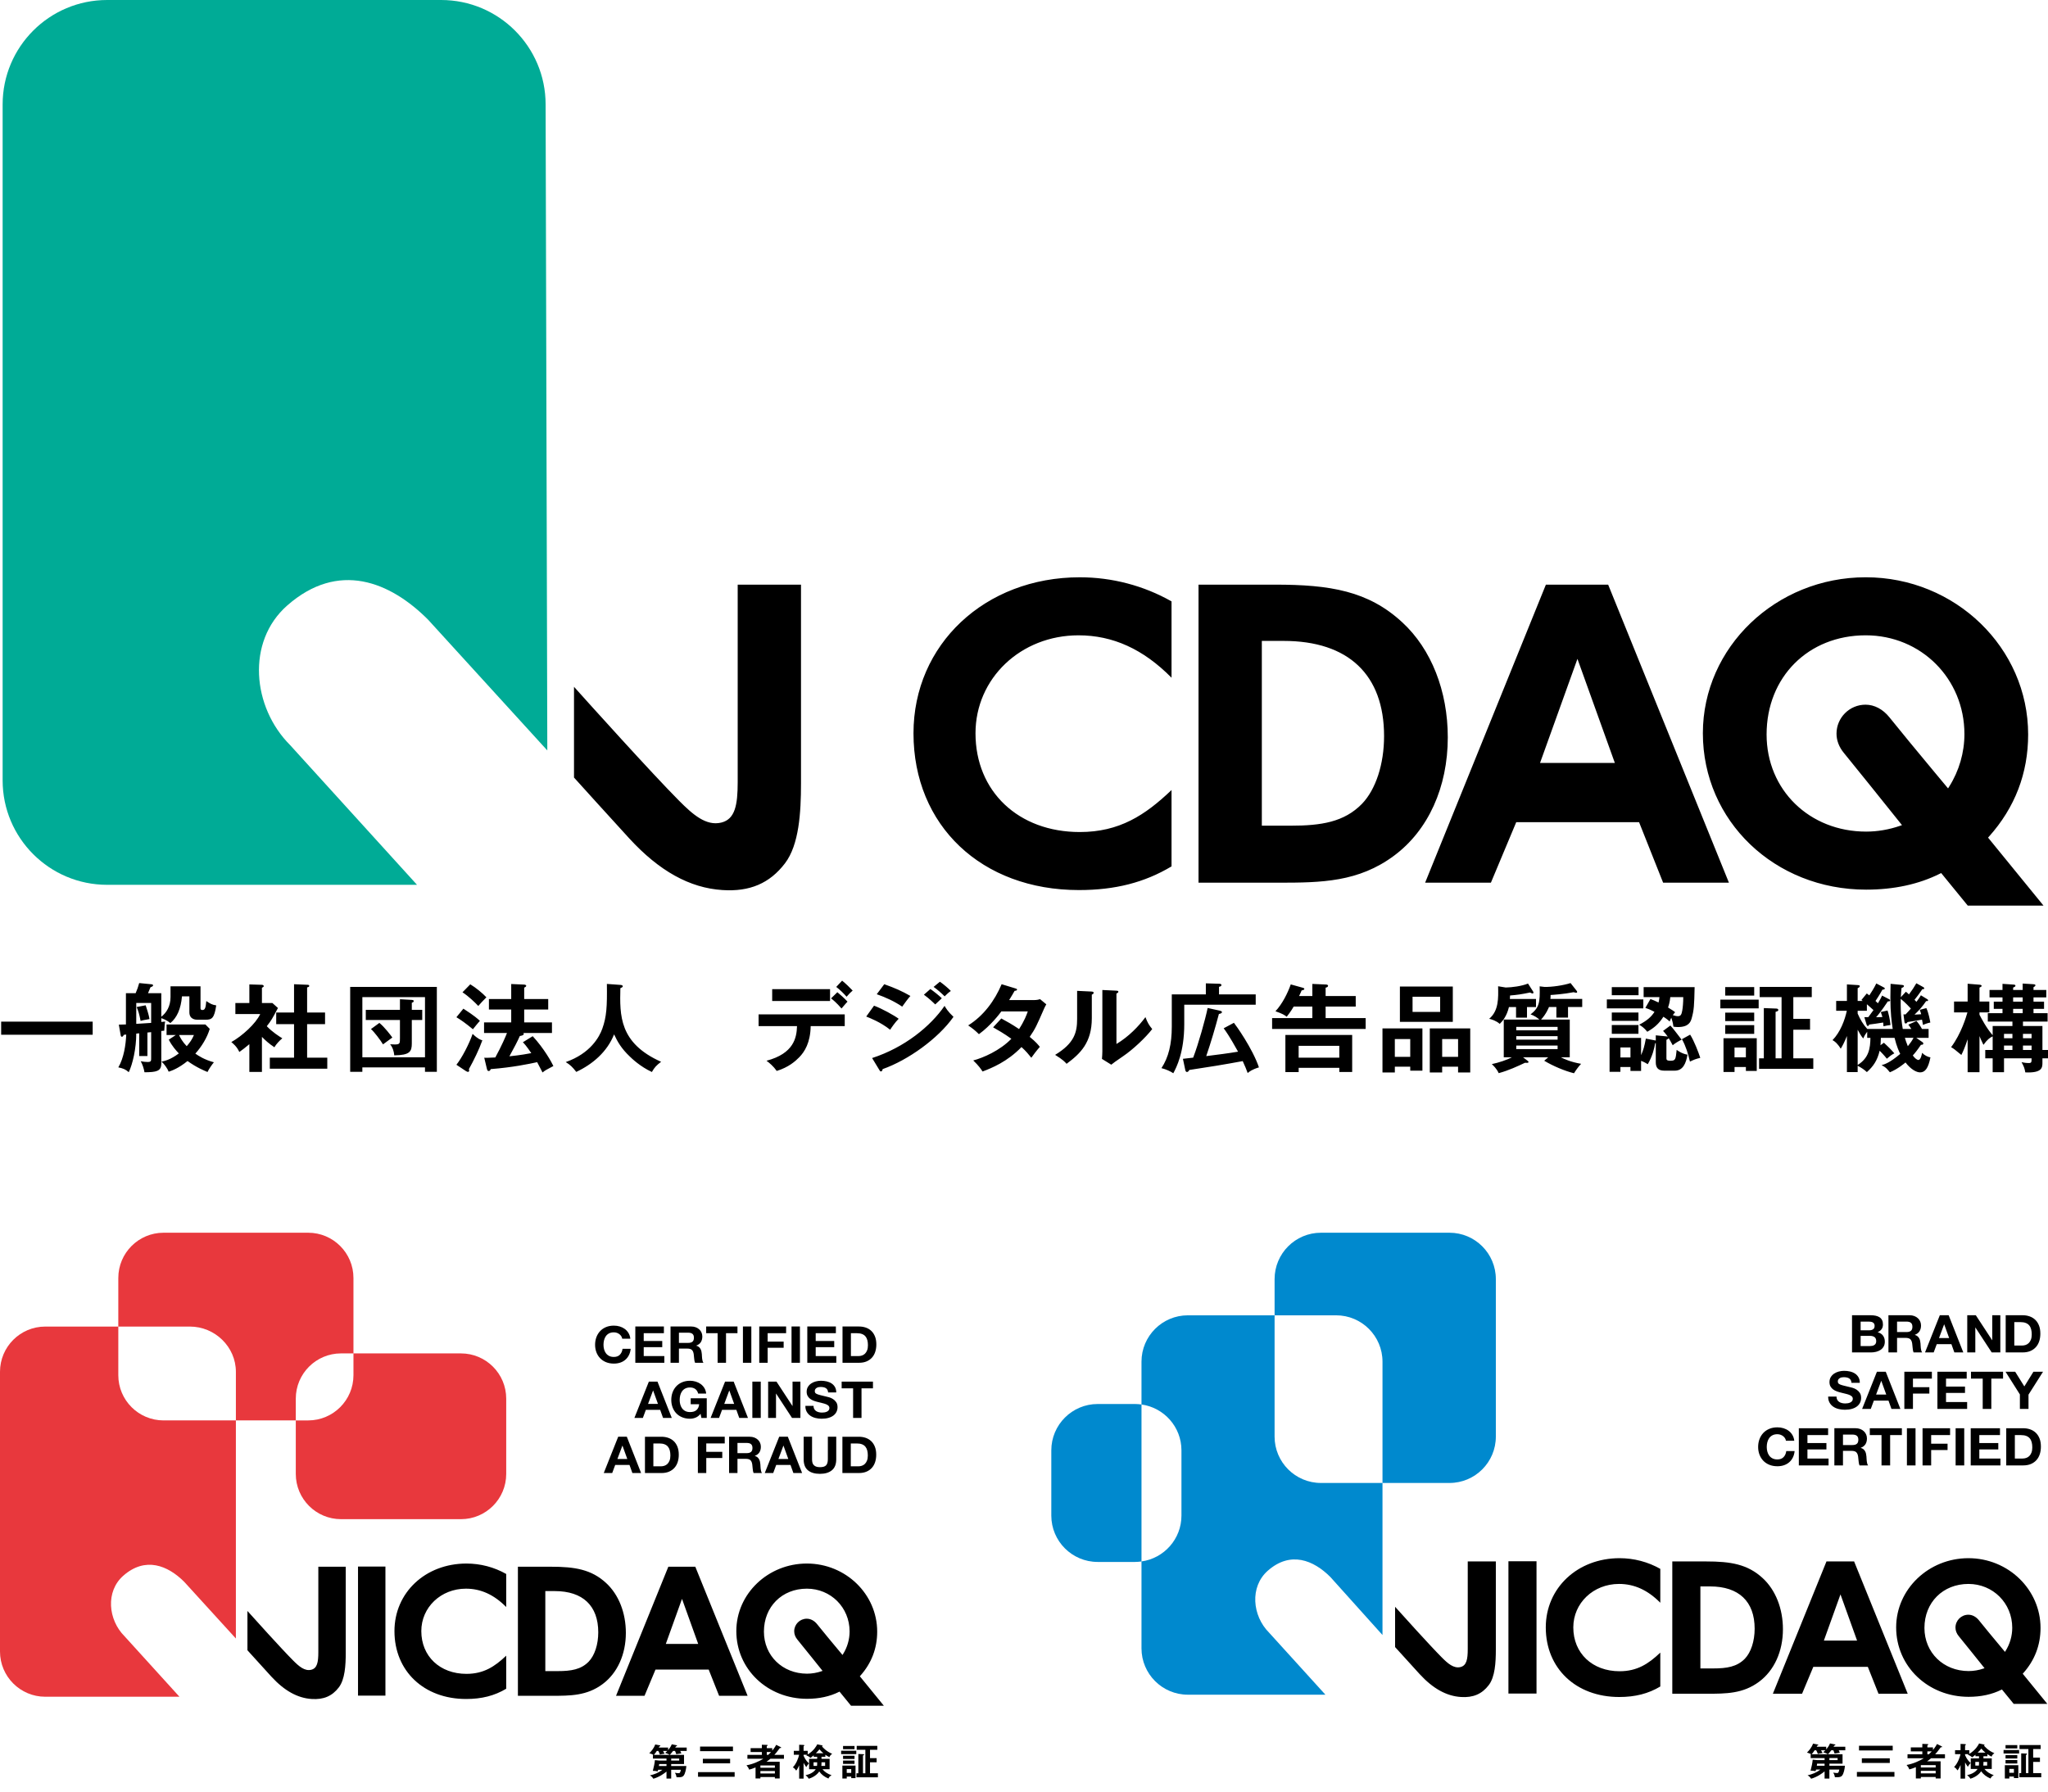 <?xml version="1.0" encoding="UTF-8"?>
<svg width="320px" height="280px" viewBox="0 0 320 280" version="1.1" xmlns="http://www.w3.org/2000/svg" xmlns:xlink="http://www.w3.org/1999/xlink">
    <title>jcdaq_image</title>
    <g id="_pc" stroke="none" stroke-width="1" fill="none" fill-rule="evenodd">
        <g id="parts_web" transform="translate(-120, -16110)">
            <g id="jcdaq_image" transform="translate(120, 16110)">
                <g id="Group-96" transform="translate(0, 192.658)">
                    <path d="M55.94,72.347 L60.223,72.347 L60.223,52.174 L55.94,52.174 L55.94,72.347 Z M126.07,51.7 C132.131,51.7 137.061,56.472 137.061,62.34 C137.061,64.964 136.168,67.291 134.407,69.255 L134.349,69.32 L138.1,73.921 L132.973,73.921 L131.176,71.718 L131.103,71.755 C129.667,72.476 127.983,72.842 126.099,72.842 C119.903,72.842 115.05,68.192 115.05,62.257 C115.05,56.436 119.994,51.7 126.07,51.7 Z M86.102,52.199 C89.813,52.199 92.413,52.617 94.72,54.758 C96.671,56.56 97.79,59.393 97.79,62.534 C97.79,65.91 96.465,68.828 94.155,70.543 C91.695,72.372 89.13,72.372 86.16,72.372 L80.923,72.372 L80.923,52.199 L86.102,52.199 Z M108.641,52.199 L116.813,72.372 L112.36,72.372 L110.758,68.339 L110.733,68.275 L102.42,68.275 L100.706,72.372 L96.255,72.372 L104.427,52.199 L108.641,52.199 Z M126.07,55.628 C122.183,55.628 119.363,58.451 119.363,62.34 C119.363,66.088 122.259,68.914 126.1,68.914 C126.862,68.914 127.654,68.779 128.389,68.523 L128.525,68.476 L128.435,68.363 C128.408,68.329 125.675,64.912 124.583,63.577 C124.263,63.187 124.094,62.739 124.094,62.285 C124.094,61.203 124.974,60.323 126.056,60.323 C126.657,60.323 127.232,60.627 127.676,61.18 C128.124,61.739 128.701,62.444 129.273,63.137 L129.583,63.513 C130.61,64.756 131.537,65.864 131.552,65.882 L131.642,65.989 L131.716,65.871 C132.392,64.797 132.749,63.566 132.749,62.313 C132.749,58.564 129.815,55.628 126.07,55.628 Z M86.683,56.006 L85.206,56.006 L85.206,68.512 L87.148,68.512 C89.238,68.512 90.776,68.265 91.981,67.036 C92.919,66.061 93.478,64.347 93.478,62.451 C93.478,58.295 91.065,56.006 86.683,56.006 Z M106.563,57.222 L104.033,64.265 L109.094,64.265 L106.563,57.222 Z M72.829,72.87 C75.274,72.87 77.268,72.36 79.095,71.268 L79.095,66.1 L79.089,66.106 C77.302,67.809 75.563,68.942 72.887,68.942 C68.732,68.942 65.83,66.194 65.83,62.258 C65.83,58.54 68.891,55.628 72.799,55.628 C75.126,55.628 77.182,56.564 79.086,58.489 L79.095,58.498 L79.095,53.332 C77.216,52.265 75.071,51.701 72.887,51.701 C66.472,51.701 61.634,56.239 61.634,62.258 C61.634,68.506 66.237,72.87 72.829,72.87 M48.636,68.301 C47.605,68.556 46.7,67.756 45.786,66.837 C43.923,64.966 39.593,60.151 38.663,59.113 L38.663,65.255 C38.932,65.554 41.198,68.062 42.399,69.371 C44.43,71.584 46.493,72.729 48.705,72.87 C50.559,72.993 51.905,72.414 52.937,71.062 C53.894,69.811 54.022,67.626 54.022,65.654 L54.022,52.199 L49.739,52.199 L49.739,65.567 C49.739,67.123 49.559,68.07 48.636,68.301" id="Combined-Shape" fill="#000000"></path>
                    <path d="M18.485,22.262 C18.485,26.166 21.651,29.332 25.556,29.332 L36.856,29.332 L36.856,63.418 L28.79,54.565 C26.226,52.002 22.717,50.561 19.254,53.613 C16.473,56.065 16.889,60.495 19.454,63.059 L28.04,72.518 L7.071,72.518 C3.166,72.518 0,69.352 0,65.447 L0,21.737 C0,17.832 3.166,14.666 7.071,14.666 L18.485,14.666 L18.486,7.071 C18.486,3.166 21.651,0 25.556,0 L48.157,0 C52.062,0 55.227,3.166 55.227,7.071 L55.227,18.859 L53.288,18.859 C49.383,18.859 46.217,22.025 46.217,25.93 L46.217,29.332 L36.857,29.332 L36.857,21.737 C36.857,17.832 33.577,14.666 29.672,14.666 L18.486,14.666 L18.485,22.262 Z M72.025,18.86 C75.93,18.86 79.096,22.026 79.096,25.93 L79.096,37.695 C79.096,41.601 75.93,44.766 72.025,44.766 L53.288,44.766 C49.383,44.766 46.217,41.601 46.217,37.695 L46.217,29.333 L48.157,29.333 C52.062,29.333 55.228,26.167 55.228,22.263 L55.228,18.86 Z" id="Combined-Shape" fill="#E8383D"></path>
                    <path d="M97.071,16.167 C96.994,16.048 96.896,15.943 96.779,15.854 C96.662,15.764 96.529,15.693 96.382,15.643 C96.234,15.593 96.079,15.568 95.918,15.568 C95.622,15.568 95.371,15.622 95.165,15.731 C94.959,15.838 94.791,15.985 94.663,16.167 C94.535,16.35 94.442,16.558 94.383,16.791 C94.325,17.024 94.296,17.265 94.296,17.513 C94.296,17.752 94.325,17.984 94.383,18.208 C94.442,18.434 94.535,18.636 94.663,18.816 C94.791,18.996 94.959,19.141 95.165,19.249 C95.371,19.358 95.622,19.412 95.918,19.412 C96.319,19.412 96.633,19.295 96.858,19.063 C97.084,18.829 97.222,18.522 97.272,18.141 L98.543,18.141 C98.509,18.496 98.423,18.816 98.283,19.102 C98.144,19.388 97.96,19.632 97.732,19.833 C97.504,20.034 97.236,20.188 96.929,20.294 C96.623,20.399 96.285,20.452 95.918,20.452 C95.46,20.452 95.05,20.377 94.684,20.226 C94.319,20.075 94.011,19.867 93.76,19.602 C93.51,19.338 93.317,19.027 93.183,18.669 C93.05,18.312 92.983,17.927 92.983,17.513 C92.983,17.09 93.05,16.697 93.183,16.334 C93.317,15.971 93.51,15.655 93.76,15.385 C94.011,15.115 94.319,14.903 94.684,14.749 C95.05,14.596 95.46,14.519 95.918,14.519 C96.246,14.519 96.557,14.564 96.85,14.654 C97.142,14.744 97.404,14.875 97.636,15.047 C97.867,15.22 98.058,15.433 98.209,15.687 C98.359,15.941 98.454,16.232 98.492,16.561 L97.222,16.561 C97.2,16.418 97.149,16.286 97.071,16.167 M103.734,14.655 L103.734,15.703 L100.582,15.703 L100.582,16.918 L103.476,16.918 L103.476,17.887 L100.582,17.887 L100.582,19.277 L103.802,19.277 L103.802,20.326 L99.269,20.326 L99.269,14.655 L103.734,14.655 Z M107.522,17.218 C107.823,17.218 108.049,17.155 108.199,17.027 C108.349,16.901 108.426,16.694 108.426,16.408 C108.426,16.133 108.349,15.932 108.199,15.808 C108.049,15.684 107.823,15.622 107.522,15.622 L106.084,15.622 L106.084,17.218 L107.522,17.218 Z M107.99,14.653 C108.257,14.653 108.499,14.694 108.713,14.776 C108.928,14.858 109.112,14.971 109.265,15.114 C109.419,15.257 109.536,15.422 109.616,15.61 C109.697,15.798 109.738,16.001 109.738,16.218 C109.738,16.552 109.663,16.84 109.516,17.084 C109.368,17.327 109.127,17.513 108.793,17.639 L108.793,17.655 C108.954,17.698 109.089,17.763 109.194,17.85 C109.3,17.937 109.387,18.041 109.453,18.16 C109.52,18.279 109.569,18.41 109.6,18.553 C109.631,18.696 109.652,18.839 109.662,18.982 C109.667,19.072 109.673,19.178 109.679,19.3 C109.685,19.422 109.694,19.546 109.708,19.673 C109.722,19.8 109.745,19.921 109.776,20.034 C109.806,20.148 109.852,20.244 109.913,20.324 L108.601,20.324 C108.528,20.145 108.484,19.93 108.466,19.681 C108.45,19.432 108.425,19.193 108.392,18.966 C108.346,18.669 108.252,18.453 108.107,18.315 C107.962,18.177 107.725,18.108 107.397,18.108 L106.084,18.108 L106.084,20.324 L104.771,20.324 L104.771,14.653 L107.99,14.653 Z M110.339,15.703 L110.339,14.655 L115.23,14.655 L115.23,15.703 L113.441,15.703 L113.441,20.325 L112.128,20.325 L112.128,15.703 L110.339,15.703 Z M116.083,20.325 L117.396,20.325 L117.396,14.654 L116.083,14.654 L116.083,20.325 Z M122.831,14.655 L122.831,15.703 L119.946,15.703 L119.946,17.014 L122.446,17.014 L122.446,17.983 L119.946,17.983 L119.946,20.326 L118.634,20.326 L118.634,14.655 L122.831,14.655 Z M123.676,20.325 L124.988,20.325 L124.988,14.654 L123.676,14.654 L123.676,20.325 Z M130.606,14.655 L130.606,15.703 L127.454,15.703 L127.454,16.918 L130.348,16.918 L130.348,17.887 L127.454,17.887 L127.454,19.277 L130.673,19.277 L130.673,20.326 L126.141,20.326 L126.141,14.655 L130.606,14.655 Z M134.126,19.278 C134.316,19.278 134.5,19.248 134.678,19.19 C134.856,19.132 135.015,19.036 135.155,18.901 C135.294,18.765 135.406,18.589 135.489,18.372 C135.573,18.156 135.615,17.89 135.615,17.578 C135.615,17.292 135.585,17.034 135.526,16.804 C135.468,16.573 135.372,16.376 135.238,16.212 C135.104,16.047 134.928,15.922 134.708,15.835 C134.487,15.747 134.215,15.703 133.892,15.703 L132.955,15.703 L132.955,19.278 L134.126,19.278 Z M134.218,14.655 C134.603,14.655 134.96,14.713 135.293,14.829 C135.624,14.945 135.911,15.121 136.154,15.353 C136.396,15.587 136.586,15.878 136.722,16.227 C136.859,16.577 136.927,16.987 136.927,17.458 C136.927,17.872 136.872,18.253 136.76,18.602 C136.648,18.951 136.48,19.254 136.254,19.508 C136.028,19.762 135.747,19.962 135.41,20.107 C135.072,20.253 134.675,20.325 134.218,20.325 L131.643,20.325 L131.643,14.655 L134.218,14.655 Z M107.822,23.135 C108.129,23.135 108.426,23.179 108.712,23.267 C109,23.353 109.259,23.483 109.49,23.651 C109.721,23.821 109.913,24.03 110.063,24.279 C110.214,24.528 110.305,24.814 110.339,25.137 L109.085,25.137 C109.007,24.819 108.856,24.581 108.633,24.422 C108.41,24.263 108.14,24.184 107.822,24.184 C107.527,24.184 107.276,24.238 107.07,24.347 C106.864,24.455 106.696,24.601 106.568,24.783 C106.44,24.966 106.346,25.174 106.288,25.407 C106.229,25.64 106.2,25.881 106.2,26.13 C106.2,26.368 106.229,26.6 106.288,26.824 C106.346,27.05 106.44,27.252 106.568,27.433 C106.696,27.612 106.864,27.757 107.07,27.865 C107.276,27.974 107.527,28.028 107.822,28.028 C108.257,28.028 108.593,27.924 108.829,27.715 C109.066,27.506 109.205,27.202 109.244,26.805 L107.922,26.805 L107.922,25.876 L110.431,25.876 L110.431,28.942 L109.595,28.942 L109.461,28.298 C109.227,28.584 108.968,28.784 108.684,28.898 C108.399,29.012 108.112,29.069 107.822,29.069 C107.365,29.069 106.954,28.993 106.589,28.842 C106.223,28.691 105.916,28.484 105.665,28.219 C105.414,27.954 105.222,27.643 105.088,27.285 C104.955,26.928 104.887,26.543 104.887,26.13 C104.887,25.706 104.955,25.313 105.088,24.95 C105.222,24.587 105.414,24.271 105.665,24.001 C105.916,23.731 106.223,23.519 106.589,23.366 C106.954,23.212 107.365,23.135 107.822,23.135 Z M102.732,23.269 L104.964,28.94 L103.601,28.94 L103.15,27.677 L100.917,27.677 L100.449,28.94 L99.127,28.94 L101.385,23.269 L102.732,23.269 Z M102.054,24.667 L102.038,24.667 L101.26,26.749 L102.807,26.749 L102.054,24.667 Z M114.712,26.749 L113.96,24.667 L113.943,24.667 L113.166,26.749 L114.712,26.749 Z M114.637,23.269 L116.869,28.94 L115.506,28.94 L115.055,27.677 L112.822,27.677 L112.354,28.94 L111.033,28.94 L113.291,23.269 L114.637,23.269 Z M117.555,28.94 L118.868,28.94 L118.868,23.269 L117.555,23.269 L117.555,28.94 Z M121.326,23.269 L123.818,27.074 L123.834,27.074 L123.834,23.269 L125.063,23.269 L125.063,28.94 L123.751,28.94 L121.268,25.143 L121.251,25.143 L121.251,28.94 L120.022,28.94 L120.022,23.269 L121.326,23.269 Z M127.22,27.544 C127.292,27.677 127.388,27.784 127.508,27.865 C127.628,27.947 127.769,28.008 127.931,28.048 C128.092,28.088 128.26,28.108 128.432,28.108 C128.55,28.108 128.674,28.099 128.809,28.08 C128.942,28.061 129.068,28.026 129.185,27.973 C129.302,27.92 129.4,27.847 129.478,27.754 C129.555,27.662 129.595,27.544 129.595,27.401 C129.595,27.247 129.542,27.123 129.44,27.028 C129.336,26.932 129.201,26.853 129.034,26.789 C128.867,26.725 128.677,26.67 128.466,26.622 C128.254,26.575 128.04,26.522 127.822,26.463 C127.599,26.41 127.382,26.346 127.17,26.269 C126.958,26.192 126.768,26.093 126.601,25.971 C126.434,25.85 126.299,25.697 126.196,25.514 C126.093,25.331 126.04,25.111 126.04,24.851 C126.04,24.56 126.107,24.307 126.238,24.093 C126.368,23.878 126.54,23.699 126.752,23.557 C126.964,23.414 127.203,23.307 127.471,23.239 C127.738,23.17 128.006,23.135 128.274,23.135 C128.585,23.135 128.885,23.169 129.173,23.235 C129.459,23.301 129.715,23.408 129.937,23.557 C130.161,23.704 130.337,23.894 130.468,24.124 C130.599,24.355 130.664,24.634 130.664,24.962 L129.394,24.962 C129.383,24.793 129.345,24.653 129.281,24.542 C129.216,24.43 129.132,24.343 129.026,24.28 C128.92,24.216 128.799,24.171 128.662,24.145 C128.525,24.118 128.377,24.104 128.215,24.104 C128.109,24.104 128.003,24.115 127.897,24.136 C127.791,24.157 127.695,24.195 127.609,24.247 C127.522,24.3 127.451,24.366 127.395,24.446 C127.34,24.525 127.312,24.626 127.312,24.748 C127.312,24.859 127.334,24.949 127.379,25.018 C127.423,25.087 127.511,25.15 127.642,25.208 C127.773,25.267 127.954,25.325 128.186,25.384 C128.417,25.442 128.72,25.516 129.092,25.605 C129.204,25.627 129.359,25.665 129.557,25.721 C129.754,25.776 129.952,25.865 130.146,25.987 C130.341,26.109 130.51,26.272 130.652,26.476 C130.794,26.679 130.865,26.94 130.865,27.258 C130.865,27.517 130.812,27.758 130.706,27.98 C130.601,28.203 130.443,28.395 130.234,28.557 C130.025,28.718 129.766,28.844 129.456,28.934 C129.148,29.024 128.789,29.069 128.382,29.069 C128.053,29.069 127.734,29.031 127.425,28.954 C127.115,28.877 126.842,28.756 126.605,28.592 C126.368,28.428 126.18,28.219 126.04,27.964 C125.902,27.71 125.834,27.409 125.84,27.059 L127.112,27.059 C127.112,27.25 127.147,27.412 127.22,27.544 M131.509,24.317 L131.509,23.269 L136.4,23.269 L136.4,24.317 L134.611,24.317 L134.611,28.94 L133.298,28.94 L133.298,24.317 L131.509,24.317 Z M98.016,35.363 L97.263,33.281 L97.247,33.281 L96.469,35.363 L98.016,35.363 Z M97.941,31.883 L100.173,37.555 L98.81,37.555 L98.359,36.291 L96.126,36.291 L95.658,37.555 L94.337,37.555 L96.594,31.883 L97.941,31.883 Z M103.259,36.508 C103.448,36.508 103.632,36.479 103.811,36.42 C103.989,36.362 104.147,36.266 104.287,36.131 C104.426,35.995 104.538,35.82 104.621,35.603 C104.705,35.386 104.747,35.12 104.747,34.808 C104.747,34.522 104.717,34.265 104.658,34.034 C104.6,33.804 104.504,33.606 104.371,33.442 C104.236,33.277 104.06,33.152 103.84,33.065 C103.62,32.977 103.348,32.934 103.025,32.934 L102.088,32.934 L102.088,36.508 L103.259,36.508 Z M103.35,31.885 C103.735,31.885 104.093,31.943 104.425,32.06 C104.756,32.176 105.043,32.351 105.286,32.584 C105.528,32.817 105.718,33.108 105.854,33.457 C105.991,33.807 106.059,34.218 106.059,34.689 C106.059,35.102 106.004,35.483 105.892,35.833 C105.78,36.182 105.612,36.484 105.386,36.738 C105.16,36.992 104.879,37.193 104.542,37.338 C104.204,37.483 103.808,37.556 103.35,37.556 L100.775,37.556 L100.775,31.885 L103.35,31.885 Z M113.241,31.883 L113.241,32.931 L110.355,32.931 L110.355,34.242 L112.856,34.242 L112.856,35.211 L110.355,35.211 L110.355,37.555 L109.043,37.555 L109.043,31.883 L113.241,31.883 Z M116.669,34.448 C116.97,34.448 117.195,34.385 117.346,34.257 C117.496,34.131 117.572,33.924 117.572,33.639 C117.572,33.363 117.496,33.163 117.346,33.038 C117.195,32.914 116.97,32.852 116.669,32.852 L115.23,32.852 L115.23,34.448 L116.669,34.448 Z M117.136,31.883 C117.404,31.883 117.645,31.924 117.86,32.007 C118.075,32.089 118.258,32.201 118.412,32.344 C118.566,32.487 118.683,32.653 118.763,32.841 C118.843,33.028 118.884,33.231 118.884,33.448 C118.884,33.782 118.81,34.071 118.663,34.314 C118.515,34.557 118.273,34.743 117.94,34.87 L117.94,34.885 C118.101,34.929 118.235,34.993 118.341,35.081 C118.447,35.168 118.533,35.271 118.599,35.39 C118.667,35.509 118.716,35.641 118.747,35.784 C118.777,35.926 118.798,36.069 118.809,36.213 C118.814,36.303 118.82,36.408 118.826,36.53 C118.831,36.652 118.841,36.776 118.855,36.903 C118.869,37.031 118.892,37.151 118.922,37.265 C118.953,37.379 118.999,37.475 119.06,37.555 L117.747,37.555 C117.675,37.375 117.63,37.161 117.613,36.911 C117.596,36.662 117.572,36.424 117.538,36.196 C117.493,35.9 117.399,35.683 117.253,35.545 C117.108,35.407 116.872,35.338 116.543,35.338 L115.23,35.338 L115.23,37.555 L113.918,37.555 L113.918,31.883 L117.136,31.883 Z M123.173,35.363 L122.421,33.281 L122.404,33.281 L121.627,35.363 L123.173,35.363 Z M123.098,31.883 L125.33,37.555 L123.967,37.555 L123.516,36.291 L121.283,36.291 L120.815,37.555 L119.494,37.555 L121.751,31.883 L123.098,31.883 Z M129.986,37.122 C129.535,37.495 128.91,37.682 128.114,37.682 C127.306,37.682 126.679,37.496 126.236,37.125 C125.793,36.755 125.572,36.183 125.572,35.41 L125.572,31.883 L126.884,31.883 L126.884,35.41 C126.884,35.564 126.898,35.715 126.926,35.863 C126.954,36.011 127.012,36.143 127.102,36.256 C127.191,36.37 127.315,36.463 127.473,36.534 C127.633,36.606 127.846,36.641 128.114,36.641 C128.581,36.641 128.904,36.542 129.083,36.344 C129.261,36.145 129.351,35.834 129.351,35.41 L129.351,31.883 L130.663,31.883 L130.663,35.41 C130.663,36.178 130.438,36.748 129.986,37.122 M134.108,36.508 C134.298,36.508 134.482,36.479 134.66,36.42 C134.839,36.362 134.997,36.266 135.137,36.131 C135.276,35.995 135.388,35.82 135.471,35.603 C135.555,35.386 135.597,35.12 135.597,34.808 C135.597,34.522 135.567,34.265 135.508,34.034 C135.45,33.804 135.354,33.606 135.22,33.442 C135.086,33.277 134.91,33.152 134.69,33.065 C134.469,32.977 134.197,32.934 133.874,32.934 L132.938,32.934 L132.938,36.508 L134.108,36.508 Z M134.2,31.885 C134.585,31.885 134.942,31.943 135.275,32.06 C135.606,32.176 135.893,32.351 136.136,32.584 C136.378,32.817 136.568,33.108 136.704,33.457 C136.841,33.807 136.909,34.218 136.909,34.689 C136.909,35.102 136.853,35.483 136.742,35.833 C136.63,36.182 136.461,36.484 136.236,36.738 C136.01,36.992 135.729,37.193 135.392,37.338 C135.054,37.483 134.657,37.556 134.2,37.556 L131.625,37.556 L131.625,31.885 L134.2,31.885 Z" id="Combined-Shape" fill="#000000"></path>
                    <path d="M104.873,82.494 L106.127,82.494 L106.127,82.182 L104.873,82.182 L104.873,82.494 Z M104.14,83.037 L102.999,83.037 L102.955,83.348 L104.14,83.348 L104.14,83.037 Z M103.601,80.993 C103.62,81.021 103.758,81.281 103.839,81.42 C103.564,81.443 103.169,81.535 103.112,81.552 C103.037,81.327 102.987,81.235 102.862,80.993 L102.624,80.993 C102.536,81.131 102.374,81.368 102.173,81.605 L104.648,81.605 C104.522,81.518 104.221,81.373 103.939,81.293 C104.028,81.218 104.115,81.143 104.265,80.993 L103.601,80.993 Z M102.836,83.937 C102.811,84.024 102.805,84.053 102.767,84.18 C102.454,84.117 102.273,84.099 102.003,84.104 C102.179,83.4 102.273,83.008 102.329,82.424 L103.031,82.494 L104.14,82.494 L104.14,82.182 L102.022,82.182 L102.022,81.605 L102.122,81.605 C101.828,81.449 101.646,81.397 101.451,81.35 C101.721,81.073 102.141,80.64 102.379,79.976 L103.087,80.11 C103.137,80.121 103.182,80.144 103.182,80.19 C103.182,80.248 103.131,80.265 103.024,80.277 C102.987,80.363 102.968,80.392 102.937,80.456 L104.391,80.456 L104.391,80.86 C104.572,80.647 104.798,80.358 104.967,79.948 L105.712,80.098 C105.756,80.11 105.788,80.139 105.788,80.173 C105.788,80.236 105.719,80.254 105.612,80.277 C105.569,80.358 105.531,80.415 105.505,80.456 L107.297,80.456 L107.297,80.993 L106.295,80.993 C106.358,81.12 106.414,81.241 106.465,81.368 C106.233,81.402 105.869,81.455 105.663,81.495 C105.625,81.34 105.581,81.236 105.475,80.993 L105.161,80.993 C105.092,81.085 104.854,81.414 104.66,81.605 L106.878,81.605 L106.878,83.037 L104.873,83.037 L104.873,83.348 L107.241,83.348 C107.204,83.833 107.066,84.561 106.796,84.872 C106.702,84.976 106.559,85.143 105.712,85.104 C105.656,84.727 105.525,84.503 105.456,84.399 C105.693,84.451 105.938,84.463 106.007,84.463 C106.182,84.463 106.289,84.463 106.383,83.937 L104.873,83.937 L104.873,85.311 L104.14,85.311 L104.14,84.214 C103.777,84.514 103.056,85.045 102.091,85.334 C101.953,85.127 101.784,84.918 101.539,84.814 C102.222,84.664 102.918,84.388 103.495,83.937 L102.836,83.937 Z M109.82,82.925 L114.081,82.925 L114.081,82.215 L109.82,82.215 L109.82,82.925 Z M109.388,81.02 L114.526,81.02 L114.526,80.304 L109.388,80.304 L109.388,81.02 Z M109.068,85.026 L114.789,85.026 L114.789,84.298 L109.068,84.298 L109.068,85.026 Z M120.043,81.599 C120.156,81.495 120.299,81.357 120.482,81.161 L119.811,81.161 L119.811,81.599 L120.043,81.599 Z M118.814,84.514 L121.076,84.514 L121.076,84.127 L118.814,84.127 L118.814,84.514 Z M118.814,83.615 L121.076,83.615 L121.076,83.258 L118.814,83.258 L118.814,83.615 Z M121.984,80.388 C122.022,80.405 122.059,80.434 122.059,80.475 C122.059,80.503 122.04,80.538 121.971,80.538 C121.946,80.538 121.934,80.532 121.859,80.526 C121.401,81.162 121.163,81.427 121,81.6 L122.492,81.6 L122.492,82.212 L120.373,82.212 C120.091,82.449 119.979,82.529 119.76,82.679 L121.827,82.679 L121.827,85.289 L121.076,85.289 L121.076,85.069 L118.813,85.069 L118.813,85.289 L118.055,85.289 L118.055,83.568 C117.579,83.77 117.284,83.852 117.059,83.909 C116.94,83.609 116.802,83.412 116.639,83.233 C117.679,83.054 118.688,82.57 119.264,82.212 L116.783,82.212 L116.783,81.6 L119.04,81.6 L119.04,81.162 L117.284,81.162 L117.284,80.555 L119.04,80.555 L119.04,80.018 L119.854,80.047 C119.897,80.047 119.96,80.07 119.96,80.121 C119.96,80.162 119.936,80.174 119.81,80.214 L119.81,80.555 L120.662,80.555 L120.662,80.948 C121.044,80.48 121.207,80.18 121.282,80.035 L121.984,80.388 Z M128.924,83.323 L128.924,82.764 L128.36,82.764 C128.36,82.994 128.36,83.127 128.335,83.323 L128.924,83.323 Z M128.661,81.35 C128.411,81.154 128.335,81.067 128.034,80.737 C127.847,80.975 127.753,81.084 127.477,81.35 L128.661,81.35 Z M127.659,83.323 C127.683,83.139 127.683,83.04 127.683,82.764 L127.119,82.764 L127.119,83.323 L127.659,83.323 Z M125.56,85.316 L124.87,85.316 L124.87,83.238 C124.738,83.532 124.607,83.815 124.407,84.063 C124.137,83.682 123.987,83.608 123.88,83.555 C124.419,82.995 124.738,82.152 124.864,81.587 L124.03,81.587 L124.03,80.975 L124.87,80.975 L124.87,80.022 L125.541,80.051 C125.616,80.057 125.691,80.086 125.691,80.127 C125.691,80.178 125.628,80.213 125.56,80.236 L125.56,80.975 L126.205,80.975 L126.205,81.541 C127.176,80.946 127.57,80.213 127.696,79.954 L128.398,80.104 C128.486,80.12 128.529,80.143 128.529,80.184 C128.529,80.225 128.491,80.241 128.435,80.27 C128.517,80.386 129.081,81.056 130.027,81.437 C129.827,81.581 129.664,81.743 129.595,81.967 C129.25,81.778 129.125,81.702 128.962,81.581 L128.962,81.904 L128.36,81.904 L128.36,82.228 L129.626,82.228 L129.626,83.845 L128.511,83.845 C128.812,84.225 129.344,84.606 129.933,84.779 C129.607,84.982 129.513,85.114 129.451,85.305 C128.843,85.056 128.354,84.692 128.01,84.196 C127.878,84.387 127.42,85.01 126.367,85.333 C126.323,85.247 126.242,85.085 125.866,84.779 C126.512,84.658 127.138,84.341 127.464,83.845 L126.424,83.845 L126.424,82.228 L127.683,82.228 L127.683,81.904 L127.138,81.904 L127.138,81.667 C126.906,81.87 126.807,81.962 126.624,82.072 C126.449,81.893 126.336,81.817 125.979,81.673 C126.023,81.644 126.079,81.615 126.123,81.587 L125.56,81.587 L125.56,81.743 C125.885,82.487 126.242,82.788 126.405,82.926 C126.198,83.145 126.161,83.209 125.979,83.515 C125.817,83.29 125.735,83.158 125.56,82.845 L125.56,85.316 Z M137.173,84.479 L137.173,85.109 L133.822,85.109 L133.822,84.479 L134.116,84.479 L134.116,81.466 L134.886,81.495 C134.943,81.495 135.012,81.518 135.012,81.582 C135.012,81.639 134.962,81.657 134.842,81.691 L134.842,84.479 L135.212,84.479 L135.212,80.808 L133.859,80.808 L133.859,80.196 L137.079,80.196 L137.079,80.808 L135.939,80.808 L135.939,82.113 L136.973,82.113 L136.973,82.765 L135.939,82.765 L135.939,84.479 L137.173,84.479 Z M132.303,84.422 L133.005,84.422 L133.005,83.834 L132.303,83.834 L132.303,84.422 Z M131.728,83.013 L133.52,83.013 L133.52,82.487 L131.728,82.487 L131.728,83.013 Z M131.728,82.246 L133.52,82.246 L133.52,81.738 L131.728,81.738 L131.728,82.246 Z M131.728,80.716 L133.52,80.716 L133.52,80.209 L131.728,80.209 L131.728,80.716 Z M132.304,84.999 L132.304,85.3 L131.621,85.3 L131.621,83.272 L133.676,83.272 L133.676,85.236 L133.006,85.236 L133.006,84.999 L132.304,84.999 Z M131.426,81.483 L133.795,81.483 L133.795,80.958 L131.426,80.958 L131.426,81.483 Z" id="Combined-Shape" fill="#000000"></path>
                </g>
                <rect id="Rectangle" x="140" y="267" width="18" height="13"></rect>
                <g id="Group-97" transform="translate(164.267, 192.658)">
                    <path d="M71.425,72.022 L75.814,72.022 L75.814,51.347 L71.425,51.347 L71.425,72.022 Z M143.301,50.863 C149.512,50.863 154.566,55.754 154.566,61.768 C154.566,64.457 153.65,66.842 151.845,68.855 L151.786,68.922 L155.63,73.637 L150.376,73.637 L148.534,71.38 L148.459,71.417 C146.987,72.157 145.262,72.531 143.331,72.531 C136.981,72.531 132.007,67.766 132.007,61.683 C132.007,55.717 137.073,50.863 143.301,50.863 Z M102.337,51.373 C106.14,51.373 108.805,51.802 111.169,53.996 C113.169,55.843 114.316,58.747 114.316,61.966 C114.316,65.426 112.958,68.417 110.59,70.175 C108.069,72.049 105.44,72.049 102.397,72.049 L97.029,72.049 L97.029,51.373 L102.337,51.373 Z M125.438,51.373 L133.814,72.049 L129.25,72.049 L127.608,67.916 L127.582,67.85 L119.062,67.85 L117.305,72.049 L112.743,72.049 L121.119,51.373 L125.438,51.373 Z M143.301,54.888 C139.317,54.888 136.426,57.781 136.426,61.767 C136.426,65.609 139.394,68.505 143.331,68.505 C144.112,68.505 144.924,68.366 145.677,68.104 L145.816,68.056 L145.724,67.94 C145.717,67.932 145.557,67.732 145.302,67.413 L145.093,67.152 C144.756,66.731 144.316,66.183 143.857,65.611 L143.548,65.227 C142.878,64.394 142.204,63.558 141.776,63.035 C141.449,62.635 141.275,62.176 141.275,61.711 C141.275,60.602 142.177,59.7 143.286,59.7 C143.902,59.7 144.492,60.012 144.947,60.578 C145.311,61.033 145.76,61.582 146.222,62.145 L146.686,62.71 C147.821,64.085 148.902,65.378 148.919,65.398 L149.011,65.507 L149.087,65.386 C149.78,64.285 150.146,63.024 150.146,61.739 C150.146,57.897 147.139,54.888 143.301,54.888 Z M102.933,55.277 L101.419,55.277 L101.419,68.094 L103.409,68.094 C105.551,68.094 107.127,67.841 108.363,66.581 C109.324,65.582 109.897,63.825 109.897,61.882 C109.897,57.622 107.424,55.277 102.933,55.277 Z M123.308,56.522 L120.714,63.741 L125.901,63.741 L123.308,56.522 Z M88.734,72.559 C91.24,72.559 93.284,72.037 95.156,70.917 L95.156,65.621 L95.15,65.627 C93.318,67.372 91.536,68.534 88.793,68.534 C84.535,68.534 81.561,65.717 81.561,61.683 C81.561,57.872 84.699,54.888 88.703,54.888 C91.088,54.888 93.195,55.847 95.147,57.82 L95.156,57.829 L95.156,52.534 C93.231,51.441 91.032,50.863 88.793,50.863 C82.219,50.863 77.261,55.514 77.261,61.683 C77.261,68.087 81.978,72.559 88.734,72.559 M63.938,67.877 C62.881,68.138 61.954,67.318 61.016,66.377 C59.108,64.459 54.669,59.524 53.716,58.46 L53.716,64.755 C53.992,65.061 56.315,67.632 57.546,68.973 C59.627,71.242 61.742,72.415 64.008,72.559 C65.908,72.686 67.288,72.092 68.346,70.707 C69.326,69.424 69.458,67.185 69.458,65.164 L69.458,51.373 L65.068,51.373 L65.068,65.074 C65.068,66.67 64.884,67.64 63.938,67.877" id="Combined-Shape" fill="#000000"></path>
                    <path d="M34.887,12.907 L34.887,31.862 C34.887,35.864 38.132,39.108 42.134,39.108 L51.747,39.108 L51.747,62.871 L43.598,53.799 C40.97,51.171 37.374,49.695 33.824,52.823 C30.973,55.335 31.401,59.876 34.028,62.503 L42.828,72.198 L21.338,72.198 C17.335,72.198 14.091,68.953 14.091,64.951 L14.091,51.374 C13.763,51.419 13.43,51.451 13.09,51.451 L7.247,51.451 C3.244,51.451 0,48.207 0,44.204 L0,34.015 C0,30.013 3.244,26.768 7.247,26.768 L13.09,26.768 C13.43,26.768 13.764,26.8 14.092,26.845 L14.092,51.373 C17.618,50.883 20.335,47.865 20.335,44.204 L20.335,34.013 C20.335,30.352 17.617,27.333 14.091,26.844 L14.091,20.153 C14.091,16.151 17.335,12.907 21.338,12.907 L34.887,12.907 Z M62.212,0 C66.214,0 69.458,3.245 69.458,7.247 L69.458,31.862 C69.458,35.864 66.214,39.108 62.212,39.108 L51.748,39.108 L51.748,20.153 C51.748,16.151 48.503,12.907 44.501,12.907 L34.888,12.907 L34.888,7.247 C34.888,3.245 38.132,0 42.134,0 Z" id="Combined-Shape" fill="#0089CE"></path>
                    <path d="M127.897,17.713 C128.028,17.713 128.153,17.701 128.273,17.677 C128.393,17.652 128.499,17.611 128.59,17.554 C128.682,17.498 128.755,17.42 128.809,17.323 C128.863,17.225 128.891,17.1 128.891,16.948 C128.891,16.649 128.802,16.437 128.625,16.309 C128.448,16.181 128.214,16.117 127.922,16.117 L126.457,16.117 L126.457,17.713 L127.897,17.713 Z M127.819,15.247 C128.059,15.247 128.256,15.193 128.411,15.084 C128.565,14.976 128.642,14.799 128.642,14.555 C128.642,14.419 128.616,14.309 128.565,14.221 C128.513,14.134 128.445,14.066 128.359,14.018 C128.273,13.969 128.175,13.935 128.064,13.916 C127.953,13.897 127.836,13.888 127.716,13.888 L126.457,13.888 L126.457,15.247 L127.819,15.247 Z M127.991,12.894 C128.283,12.894 128.548,12.918 128.788,12.967 C129.028,13.016 129.234,13.096 129.405,13.207 C129.577,13.319 129.709,13.466 129.803,13.651 C129.898,13.835 129.945,14.064 129.945,14.335 C129.945,14.628 129.875,14.872 129.735,15.067 C129.595,15.262 129.388,15.423 129.114,15.548 C129.491,15.651 129.772,15.831 129.958,16.089 C130.143,16.347 130.236,16.657 130.236,17.022 C130.236,17.315 130.177,17.568 130.057,17.782 C129.936,17.997 129.775,18.172 129.572,18.308 C129.369,18.443 129.138,18.543 128.878,18.609 C128.618,18.673 128.351,18.707 128.077,18.707 L125.112,18.707 L125.112,12.894 L127.991,12.894 Z M133.622,15.524 C133.93,15.524 134.162,15.459 134.315,15.328 C134.47,15.199 134.547,14.987 134.547,14.694 C134.547,14.412 134.47,14.206 134.315,14.079 C134.162,13.952 133.93,13.888 133.622,13.888 L132.148,13.888 L132.148,15.524 L133.622,15.524 Z M134.101,12.894 C134.376,12.894 134.623,12.936 134.843,13.021 C135.062,13.104 135.251,13.22 135.408,13.366 C135.565,13.513 135.685,13.683 135.768,13.875 C135.851,14.068 135.892,14.276 135.892,14.498 C135.892,14.84 135.816,15.136 135.665,15.385 C135.514,15.635 135.267,15.825 134.924,15.955 L134.924,15.971 C135.09,16.015 135.227,16.081 135.335,16.171 C135.444,16.26 135.532,16.366 135.601,16.488 C135.67,16.61 135.72,16.745 135.751,16.891 C135.782,17.038 135.804,17.184 135.815,17.331 C135.821,17.423 135.826,17.532 135.832,17.657 C135.838,17.782 135.848,17.909 135.862,18.039 C135.877,18.169 135.899,18.293 135.931,18.409 C135.962,18.526 136.01,18.625 136.072,18.707 L134.726,18.707 C134.652,18.523 134.607,18.303 134.59,18.047 C134.573,17.792 134.547,17.548 134.512,17.315 C134.467,17.011 134.37,16.788 134.221,16.647 C134.072,16.506 133.83,16.435 133.493,16.435 L132.148,16.435 L132.148,18.707 L130.802,18.707 L130.802,12.894 L134.101,12.894 Z M140.289,16.46 L139.518,14.327 L139.5,14.327 L138.704,16.46 L140.289,16.46 Z M140.211,12.894 L142.499,18.707 L141.102,18.707 L140.64,17.412 L138.352,17.412 L137.871,18.707 L136.517,18.707 L138.831,12.894 L140.211,12.894 Z M144.453,12.894 L147.007,16.794 L147.024,16.794 L147.024,12.894 L148.283,12.894 L148.283,18.707 L146.938,18.707 L144.393,14.815 L144.376,14.815 L144.376,18.707 L143.116,18.707 L143.116,12.894 L144.453,12.894 Z M151.667,17.632 C151.861,17.632 152.049,17.602 152.233,17.543 C152.415,17.483 152.578,17.384 152.721,17.246 C152.863,17.107 152.978,16.927 153.063,16.705 C153.149,16.482 153.192,16.21 153.192,15.89 C153.192,15.597 153.162,15.333 153.102,15.097 C153.042,14.861 152.943,14.658 152.806,14.49 C152.669,14.321 152.488,14.193 152.262,14.104 C152.036,14.014 151.758,13.969 151.427,13.969 L150.467,13.969 L150.467,17.632 L151.667,17.632 Z M151.761,12.894 C152.156,12.894 152.523,12.954 152.863,13.073 C153.202,13.192 153.496,13.371 153.745,13.61 C153.994,13.849 154.188,14.148 154.328,14.505 C154.468,14.864 154.537,15.285 154.537,15.767 C154.537,16.191 154.481,16.582 154.366,16.94 C154.252,17.298 154.079,17.607 153.848,17.868 C153.616,18.128 153.328,18.334 152.983,18.482 C152.637,18.632 152.23,18.706 151.761,18.706 L149.122,18.706 L149.122,12.894 L151.761,12.894 Z M122.798,26.103 C122.872,26.239 122.971,26.349 123.093,26.432 C123.216,26.516 123.361,26.579 123.526,26.62 C123.692,26.661 123.863,26.681 124.04,26.681 C124.16,26.681 124.288,26.672 124.426,26.652 C124.563,26.633 124.692,26.597 124.811,26.543 C124.931,26.488 125.031,26.413 125.112,26.318 C125.191,26.223 125.232,26.103 125.232,25.956 C125.232,25.799 125.179,25.672 125.073,25.574 C124.967,25.476 124.828,25.395 124.657,25.329 C124.486,25.264 124.291,25.207 124.074,25.158 C123.857,25.11 123.637,25.056 123.414,24.995 C123.186,24.941 122.963,24.875 122.746,24.796 C122.529,24.717 122.335,24.616 122.163,24.491 C121.992,24.366 121.854,24.21 121.748,24.023 C121.642,23.835 121.59,23.609 121.59,23.343 C121.59,23.045 121.656,22.785 121.79,22.566 C121.925,22.346 122.101,22.163 122.318,22.016 C122.535,21.87 122.781,21.761 123.055,21.69 C123.329,21.62 123.603,21.584 123.877,21.584 C124.197,21.584 124.504,21.619 124.798,21.687 C125.093,21.754 125.354,21.864 125.583,22.016 C125.811,22.168 125.992,22.362 126.126,22.598 C126.261,22.834 126.328,23.121 126.328,23.457 L125.026,23.457 C125.014,23.283 124.976,23.14 124.91,23.026 C124.844,22.912 124.757,22.822 124.649,22.757 C124.54,22.692 124.416,22.646 124.276,22.619 C124.136,22.592 123.983,22.578 123.817,22.578 C123.709,22.578 123.6,22.589 123.491,22.61 C123.383,22.632 123.285,22.67 123.196,22.724 C123.107,22.779 123.035,22.846 122.978,22.928 C122.921,23.009 122.892,23.113 122.892,23.237 C122.892,23.351 122.915,23.444 122.96,23.514 C123.006,23.585 123.096,23.65 123.23,23.709 C123.365,23.77 123.55,23.829 123.787,23.889 C124.024,23.948 124.334,24.024 124.717,24.116 C124.831,24.138 124.99,24.177 125.193,24.235 C125.396,24.291 125.597,24.383 125.797,24.508 C125.997,24.632 126.17,24.799 126.315,25.008 C126.461,25.217 126.534,25.484 126.534,25.81 C126.534,26.076 126.479,26.323 126.371,26.55 C126.262,26.778 126.101,26.975 125.887,27.141 C125.672,27.307 125.407,27.435 125.09,27.527 C124.773,27.62 124.406,27.666 123.989,27.666 C123.652,27.666 123.324,27.627 123.007,27.548 C122.69,27.469 122.411,27.346 122.168,27.177 C121.925,27.009 121.732,26.794 121.59,26.534 C121.447,26.274 121.378,25.964 121.383,25.606 L122.687,25.606 C122.687,25.802 122.723,25.967 122.798,26.103 M130.459,25.289 L129.688,23.156 L129.671,23.156 L128.874,25.289 L130.459,25.289 Z M130.382,21.723 L132.67,27.536 L131.273,27.536 L130.811,26.241 L128.523,26.241 L128.042,27.536 L126.689,27.536 L129.003,21.723 L130.382,21.723 Z M137.588,21.724 L137.588,22.798 L134.632,22.798 L134.632,24.142 L137.194,24.142 L137.194,25.135 L134.632,25.135 L134.632,27.537 L133.287,27.537 L133.287,21.724 L137.588,21.724 Z M143.03,21.724 L143.03,22.798 L139.799,22.798 L139.799,24.044 L142.764,24.044 L142.764,25.037 L139.799,25.037 L139.799,26.462 L143.098,26.462 L143.098,27.537 L138.454,27.537 L138.454,21.724 L143.03,21.724 Z M143.698,22.798 L143.698,21.724 L148.711,21.724 L148.711,22.798 L146.877,22.798 L146.877,27.536 L145.532,27.536 L145.532,22.798 L143.698,22.798 Z M149.097,21.724 L150.605,21.724 L152.036,24.02 L153.458,21.724 L154.958,21.724 L152.687,25.306 L152.687,27.537 L151.341,27.537 L151.341,25.273 L149.097,21.724 Z M114.632,32.104 C114.552,31.982 114.452,31.874 114.332,31.782 C114.212,31.69 114.076,31.618 113.925,31.567 C113.773,31.515 113.615,31.489 113.45,31.489 C113.146,31.489 112.89,31.545 112.679,31.656 C112.467,31.767 112.295,31.917 112.164,32.104 C112.032,32.291 111.937,32.504 111.877,32.743 C111.817,32.982 111.787,33.229 111.787,33.483 C111.787,33.728 111.817,33.965 111.877,34.196 C111.937,34.427 112.032,34.634 112.164,34.819 C112.295,35.003 112.467,35.151 112.679,35.263 C112.89,35.374 113.146,35.43 113.45,35.43 C113.861,35.43 114.182,35.31 114.413,35.071 C114.645,34.832 114.786,34.517 114.837,34.127 L116.14,34.127 C116.106,34.491 116.017,34.819 115.874,35.112 C115.732,35.405 115.543,35.655 115.309,35.861 C115.075,36.067 114.8,36.224 114.486,36.333 C114.172,36.441 113.826,36.496 113.45,36.496 C112.981,36.496 112.56,36.418 112.186,36.264 C111.812,36.109 111.495,35.896 111.239,35.625 C110.982,35.354 110.785,35.034 110.647,34.668 C110.51,34.302 110.442,33.907 110.442,33.483 C110.442,33.049 110.51,32.647 110.647,32.275 C110.785,31.903 110.982,31.578 111.239,31.302 C111.495,31.025 111.812,30.808 112.186,30.651 C112.56,30.493 112.981,30.414 113.45,30.414 C113.787,30.414 114.105,30.461 114.405,30.553 C114.705,30.646 114.973,30.779 115.21,30.956 C115.447,31.133 115.643,31.351 115.797,31.612 C115.951,31.872 116.048,32.17 116.089,32.507 L114.786,32.507 C114.764,32.361 114.711,32.226 114.632,32.104 M121.376,30.553 L121.376,31.627 L118.145,31.627 L118.145,32.873 L121.111,32.873 L121.111,33.866 L118.145,33.866 L118.145,35.291 L121.445,35.291 L121.445,36.366 L116.8,36.366 L116.8,30.553 L121.376,30.553 Z M125.172,33.181 C125.481,33.181 125.713,33.117 125.866,32.986 C126.021,32.856 126.098,32.644 126.098,32.351 C126.098,32.069 126.021,31.864 125.866,31.736 C125.713,31.609 125.481,31.545 125.172,31.545 L123.699,31.545 L123.699,33.181 L125.172,33.181 Z M125.652,30.551 C125.926,30.551 126.174,30.593 126.394,30.678 C126.613,30.762 126.802,30.877 126.959,31.024 C127.116,31.17 127.236,31.34 127.318,31.533 C127.402,31.725 127.443,31.933 127.443,32.155 C127.443,32.497 127.367,32.793 127.216,33.043 C127.065,33.292 126.817,33.483 126.475,33.612 L126.475,33.628 C126.641,33.672 126.778,33.739 126.886,33.828 C126.995,33.917 127.083,34.023 127.151,34.145 C127.221,34.268 127.271,34.402 127.301,34.549 C127.333,34.695 127.354,34.842 127.365,34.989 C127.371,35.081 127.377,35.189 127.383,35.314 C127.388,35.439 127.399,35.566 127.413,35.696 C127.427,35.827 127.45,35.95 127.482,36.067 C127.513,36.184 127.56,36.282 127.623,36.364 L126.277,36.364 C126.203,36.18 126.157,35.96 126.14,35.705 C126.123,35.449 126.098,35.205 126.063,34.972 C126.018,34.668 125.92,34.446 125.772,34.304 C125.623,34.163 125.38,34.092 125.043,34.092 L123.698,34.092 L123.698,36.364 L122.353,36.364 L122.353,30.551 L125.652,30.551 Z M127.888,31.627 L127.888,30.553 L132.901,30.553 L132.901,31.627 L131.067,31.627 L131.067,36.365 L129.721,36.365 L129.721,31.627 L127.888,31.627 Z M133.689,36.366 L135.035,36.366 L135.035,30.553 L133.689,30.553 L133.689,36.366 Z M140.434,30.553 L140.434,31.627 L137.477,31.627 L137.477,32.971 L140.039,32.971 L140.039,33.964 L137.477,33.964 L137.477,36.366 L136.132,36.366 L136.132,30.553 L140.434,30.553 Z M141.299,36.366 L142.644,36.366 L142.644,30.553 L141.299,30.553 L141.299,36.366 Z M148.232,30.553 L148.232,31.627 L145.002,31.627 L145.002,32.873 L147.967,32.873 L147.967,33.866 L145.002,33.866 L145.002,35.291 L148.301,35.291 L148.301,36.366 L143.657,36.366 L143.657,30.553 L148.232,30.553 Z M151.753,35.29 C151.948,35.29 152.136,35.26 152.319,35.2 C152.502,35.141 152.664,35.042 152.808,34.904 C152.95,34.765 153.065,34.585 153.15,34.362 C153.236,34.14 153.279,33.868 153.279,33.548 C153.279,33.255 153.249,32.991 153.189,32.755 C153.129,32.519 153.03,32.316 152.893,32.148 C152.756,31.979 152.575,31.85 152.349,31.761 C152.123,31.672 151.845,31.627 151.514,31.627 L150.554,31.627 L150.554,35.29 L151.753,35.29 Z M151.847,30.553 C152.242,30.553 152.609,30.613 152.949,30.732 C153.288,30.851 153.582,31.031 153.831,31.269 C154.08,31.508 154.274,31.807 154.414,32.164 C154.554,32.523 154.623,32.944 154.623,33.426 C154.623,33.85 154.567,34.241 154.452,34.599 C154.338,34.957 154.165,35.267 153.934,35.527 C153.702,35.787 153.414,35.993 153.069,36.141 C152.723,36.291 152.316,36.365 151.847,36.365 L149.208,36.365 L149.208,30.553 L151.847,30.553 Z" id="Combined-Shape" fill="#000000"></path>
                    <path d="M121.575,82.422 L122.86,82.422 L122.86,82.102 L121.575,82.102 L121.575,82.422 Z M120.824,82.979 L119.655,82.979 L119.61,83.298 L120.824,83.298 L120.824,82.979 Z M120.271,80.884 C120.291,80.913 120.432,81.179 120.515,81.322 C120.232,81.345 119.828,81.44 119.77,81.457 C119.693,81.227 119.642,81.133 119.514,80.884 L119.269,80.884 C119.18,81.026 119.013,81.269 118.807,81.512 L121.343,81.512 C121.215,81.423 120.907,81.274 120.618,81.192 C120.708,81.115 120.797,81.038 120.952,80.884 L120.271,80.884 Z M119.489,83.902 C119.463,83.991 119.457,84.02 119.419,84.15 C119.097,84.086 118.911,84.067 118.635,84.073 C118.815,83.351 118.911,82.95 118.968,82.351 L119.688,82.423 L120.825,82.423 L120.825,82.103 L118.654,82.103 L118.654,81.512 L118.757,81.512 C118.455,81.351 118.269,81.298 118.07,81.251 C118.346,80.967 118.776,80.523 119.021,79.842 L119.746,79.979 C119.797,79.99 119.842,80.015 119.842,80.062 C119.842,80.121 119.791,80.138 119.682,80.151 C119.643,80.239 119.624,80.268 119.592,80.334 L121.081,80.334 L121.081,80.748 C121.268,80.53 121.499,80.233 121.672,79.813 L122.437,79.967 C122.482,79.979 122.514,80.009 122.514,80.044 C122.514,80.109 122.443,80.127 122.334,80.151 C122.289,80.233 122.251,80.292 122.225,80.334 L124.061,80.334 L124.061,80.884 L123.033,80.884 C123.098,81.014 123.156,81.139 123.207,81.269 C122.969,81.304 122.597,81.357 122.385,81.399 C122.347,81.24 122.302,81.133 122.192,80.884 L121.872,80.884 C121.801,80.978 121.557,81.316 121.358,81.512 L123.631,81.512 L123.631,82.979 L121.576,82.979 L121.576,83.298 L124.003,83.298 C123.965,83.795 123.824,84.541 123.548,84.86 C123.451,84.966 123.303,85.138 122.437,85.097 C122.379,84.712 122.244,84.481 122.173,84.375 C122.417,84.428 122.668,84.44 122.738,84.44 C122.919,84.44 123.028,84.44 123.124,83.902 L121.576,83.902 L121.576,85.31 L120.825,85.31 L120.825,84.186 C120.452,84.493 119.714,85.038 118.725,85.333 C118.583,85.121 118.41,84.907 118.16,84.801 C118.86,84.647 119.572,84.364 120.163,83.902 L119.489,83.902 Z M126.646,82.864 L131.012,82.864 L131.012,82.137 L126.646,82.137 L126.646,82.864 Z M126.203,80.913 L131.469,80.913 L131.469,80.179 L126.203,80.179 L126.203,80.913 Z M125.875,85.019 L131.739,85.019 L131.739,84.273 L125.875,84.273 L125.875,85.019 Z M137.123,81.506 C137.239,81.399 137.386,81.258 137.573,81.057 L136.886,81.057 L136.886,81.506 L137.123,81.506 Z M135.864,84.494 L138.183,84.494 L138.183,84.097 L135.864,84.097 L135.864,84.494 Z M135.864,83.572 L138.183,83.572 L138.183,83.206 L135.864,83.206 L135.864,83.572 Z M139.114,80.264 C139.152,80.282 139.191,80.311 139.191,80.353 C139.191,80.383 139.172,80.418 139.101,80.418 C139.075,80.418 139.063,80.412 138.985,80.406 C138.517,81.057 138.272,81.329 138.105,81.506 L139.634,81.506 L139.634,82.134 L137.463,82.134 C137.174,82.377 137.059,82.459 136.834,82.613 L138.953,82.613 L138.953,85.287 L138.183,85.287 L138.183,85.062 L135.864,85.062 L135.864,85.287 L135.087,85.287 L135.087,83.524 C134.599,83.73 134.297,83.814 134.066,83.873 C133.944,83.566 133.803,83.364 133.636,83.181 C134.702,82.997 135.735,82.501 136.326,82.134 L133.783,82.134 L133.783,81.506 L136.096,81.506 L136.096,81.057 L134.297,81.057 L134.297,80.436 L136.096,80.436 L136.096,79.885 L136.93,79.915 C136.975,79.915 137.039,79.938 137.039,79.991 C137.039,80.033 137.014,80.045 136.886,80.086 L136.886,80.436 L137.759,80.436 L137.759,80.838 C138.15,80.358 138.317,80.051 138.395,79.903 L139.114,80.264 Z M146.226,83.273 L146.226,82.7 L145.647,82.7 C145.647,82.936 145.647,83.073 145.622,83.273 L146.226,83.273 Z M145.956,81.251 C145.7,81.05 145.622,80.961 145.314,80.623 C145.122,80.867 145.026,80.978 144.742,81.251 L145.956,81.251 Z M144.929,83.273 C144.954,83.084 144.954,82.984 144.954,82.7 L144.376,82.7 L144.376,83.273 L144.929,83.273 Z M142.777,85.314 L142.07,85.314 L142.07,83.185 C141.935,83.487 141.8,83.777 141.595,84.03 C141.319,83.64 141.165,83.564 141.056,83.51 C141.608,82.936 141.935,82.072 142.064,81.493 L141.21,81.493 L141.21,80.866 L142.07,80.866 L142.07,79.889 L142.758,79.919 C142.835,79.925 142.911,79.954 142.911,79.996 C142.911,80.049 142.847,80.084 142.777,80.108 L142.777,80.866 L143.438,80.866 L143.438,81.446 C144.433,80.836 144.838,80.084 144.966,79.819 L145.686,79.973 C145.776,79.989 145.821,80.013 145.821,80.055 C145.821,80.097 145.782,80.114 145.724,80.143 C145.808,80.262 146.386,80.948 147.355,81.339 C147.15,81.487 146.983,81.652 146.913,81.883 C146.559,81.688 146.431,81.611 146.264,81.487 L146.264,81.818 L145.647,81.818 L145.647,82.15 L146.945,82.15 L146.945,83.807 L145.802,83.807 C146.11,84.197 146.655,84.587 147.259,84.764 C146.925,84.972 146.829,85.108 146.765,85.303 C146.141,85.049 145.641,84.676 145.288,84.167 C145.153,84.362 144.684,85.002 143.604,85.333 C143.56,85.244 143.476,85.078 143.091,84.764 C143.753,84.64 144.395,84.315 144.729,83.807 L143.663,83.807 L143.663,82.15 L144.953,82.15 L144.953,81.818 L144.395,81.818 L144.395,81.575 C144.157,81.783 144.055,81.877 143.868,81.99 C143.688,81.806 143.573,81.729 143.206,81.581 C143.251,81.552 143.309,81.522 143.354,81.493 L142.777,81.493 L142.777,81.652 C143.111,82.415 143.476,82.724 143.643,82.865 C143.432,83.09 143.393,83.156 143.206,83.469 C143.04,83.238 142.956,83.103 142.777,82.782 L142.777,85.314 Z M154.679,84.457 L154.679,85.102 L151.244,85.102 L151.244,84.457 L151.546,84.457 L151.546,81.369 L152.335,81.399 C152.393,81.399 152.464,81.422 152.464,81.488 C152.464,81.546 152.412,81.564 152.29,81.599 L152.29,84.457 L152.669,84.457 L152.669,80.694 L151.282,80.694 L151.282,80.067 L154.583,80.067 L154.583,80.694 L153.415,80.694 L153.415,82.031 L154.474,82.031 L154.474,82.7 L153.415,82.7 L153.415,84.457 L154.679,84.457 Z M149.689,84.399 L150.408,84.399 L150.408,83.796 L149.689,83.796 L149.689,84.399 Z M149.099,82.954 L150.935,82.954 L150.935,82.415 L149.099,82.415 L149.099,82.954 Z M149.099,82.169 L150.935,82.169 L150.935,81.648 L149.099,81.648 L149.099,82.169 Z M149.099,80.599 L150.935,80.599 L150.935,80.079 L149.099,80.079 L149.099,80.599 Z M149.689,84.989 L149.689,85.298 L148.989,85.298 L148.989,83.22 L151.096,83.22 L151.096,85.232 L150.409,85.232 L150.409,84.989 L149.689,84.989 Z M148.79,81.387 L151.217,81.387 L151.217,80.848 L148.79,80.848 L148.79,81.387 Z" id="Combined-Shape" fill="#000000"></path>
                </g>
                <g id="Group-95" transform="translate(0.181, 0)">
                    <path d="M291.338,90.22 C305.332,90.22 316.717,101.241 316.717,114.789 C316.717,120.848 314.655,126.221 310.588,130.757 L310.454,130.908 L319.114,141.53 L307.279,141.53 L303.127,136.446 L302.958,136.53 C299.643,138.195 295.756,139.039 291.405,139.039 C277.098,139.039 265.892,128.303 265.892,114.598 C265.892,101.157 277.307,90.22 291.338,90.22 Z M199.047,91.372 C207.616,91.372 213.619,92.339 218.946,97.281 C223.451,101.442 226.036,107.985 226.036,115.237 C226.036,123.032 222.976,129.771 217.641,133.731 C212.086,137.859 206.301,137.951 199.637,137.953 L187.089,137.953 L187.089,91.372 L199.047,91.372 Z M251.094,91.372 L269.965,137.953 L259.683,137.953 L255.983,128.643 L255.925,128.496 L236.731,128.496 L232.771,137.953 L222.494,137.953 L241.364,91.372 L251.094,91.372 Z M291.338,99.29 C282.363,99.29 275.849,105.808 275.849,114.789 C275.849,123.443 282.536,129.968 291.405,129.968 C293.165,129.968 294.994,129.656 296.691,129.065 L297.005,128.957 L296.798,128.697 C296.76,128.649 294.524,125.854 292.185,122.944 L291.783,122.445 C290.309,120.613 288.842,118.795 287.902,117.645 C287.164,116.743 286.774,115.71 286.774,114.661 C286.774,112.163 288.806,110.132 291.303,110.132 C292.693,110.132 294.022,110.834 295.045,112.11 C295.887,113.159 296.926,114.433 297.995,115.733 L298.397,116.221 C301.148,119.563 303.956,122.919 303.996,122.967 L304.202,123.215 L304.375,122.941 C305.935,120.462 306.76,117.62 306.76,114.726 C306.76,106.07 299.986,99.29 291.338,99.29 Z M200.39,100.166 L196.98,100.166 L196.98,129.043 L201.463,129.043 C206.29,129.043 209.84,128.473 212.623,125.633 C214.789,123.383 216.08,119.425 216.08,115.046 C216.08,105.45 210.508,100.166 200.39,100.166 Z M246.295,102.971 L240.451,119.234 L252.138,119.234 L246.295,102.971 Z M168.401,139.104 C174.049,139.104 178.651,137.927 182.871,135.404 L182.871,123.472 L182.857,123.485 C178.73,127.417 174.714,130.035 168.536,130.035 C158.942,130.035 152.241,123.688 152.241,114.599 C152.241,106.015 159.311,99.291 168.334,99.291 C173.705,99.291 178.453,101.452 182.85,105.896 L182.871,105.918 L182.871,93.988 C178.532,91.525 173.579,90.222 168.536,90.222 C153.723,90.222 142.552,100.702 142.552,114.599 C142.552,129.027 153.182,139.104 168.401,139.104 M112.538,128.553 C110.156,129.142 108.066,127.293 105.955,125.172 C101.654,120.852 91.656,109.734 89.507,107.338 L89.507,121.519 C90.129,122.208 95.362,128.001 98.135,131.023 C102.825,136.133 107.589,138.777 112.695,139.102 C116.977,139.387 120.084,138.05 122.469,134.928 C124.676,132.038 124.975,126.993 124.975,122.441 L124.975,91.371 L115.084,91.371 L115.084,122.239 C115.084,125.833 114.667,128.019 112.538,128.553" id="Combined-Shape" fill="#000000"></path>
                    <path d="M85.071,16.328 L85.336,117.282 L66.703,96.842 C60.786,90.908 52.696,87.592 44.689,94.637 C38.274,100.29 39.235,110.535 45.154,116.453 L64.979,138.284 L16.559,138.284 C7.541,138.284 0.23,130.974 0.23,121.956 L0.23,16.328 C0.23,7.31 7.541,0 16.559,0 L68.743,0 C77.76,0 85.071,7.31 85.071,16.328" id="Path" fill="#00AB96"></path>
                    <path d="M0,161.716 L14.3,161.716 L14.3,159.67 L0,159.67 L0,161.716 Z M27.792,161.76 C28.014,162.226 28.329,162.813 28.995,163.505 C29.533,162.874 29.818,162.467 30.119,161.76 L27.792,161.76 Z M25.845,161.761 L25.845,160.107 L31.91,160.107 L32.591,160.798 C32.179,162.182 31.324,163.566 30.342,164.665 C30.833,165.011 31.768,165.627 33.24,166.018 C32.955,166.364 32.48,167.026 32.242,167.537 C31.768,167.342 30.516,166.83 29.123,165.822 C27.697,166.966 26.716,167.312 26.177,167.492 C25.987,166.996 25.465,166.259 25.053,165.912 C25.465,165.838 26.431,165.642 27.761,164.635 C27.349,164.198 26.684,163.476 26.193,162.483 L27.286,161.761 L25.845,161.761 Z M22.579,157.113 C22.674,157.369 23.086,158.633 23.181,159.265 C22.246,159.43 22.151,159.445 21.787,159.55 C21.581,158.482 21.439,158.016 21.17,157.384 L22.579,157.113 Z M21.109,160.015 C22.408,159.94 22.551,159.924 23.437,159.865 L23.437,156.75 L21.109,156.75 L21.109,160.015 Z M26.463,154.149 L31.151,154.149 L31.151,157.549 C31.151,157.76 31.214,157.85 31.451,157.85 C31.832,157.85 31.959,157.565 32.053,156.451 C32.734,156.902 32.956,157.023 33.606,157.128 C33.304,159.144 32.924,159.369 31.942,159.369 L30.676,159.369 C30.438,159.369 29.409,159.354 29.409,158.197 L29.409,155.714 L28.253,155.714 C28.078,157.699 27.461,159.054 26.432,159.896 C25.861,159.4 25.196,159.189 25.022,159.128 L25.022,159.715 C25.244,159.685 25.371,159.685 25.624,159.655 C25.576,159.835 25.561,159.925 25.481,161.085 C25.323,161.099 25.196,161.114 25.022,161.129 L25.022,166.229 C25.022,167.432 24.23,167.567 22.393,167.582 C22.314,167.056 22.093,166.363 21.807,165.853 C22.155,165.928 22.535,165.973 22.9,165.973 C23.438,165.973 23.438,165.792 23.438,165.341 L23.438,161.309 C23.344,161.309 22.931,161.355 22.853,161.37 L22.853,165.04 L21.569,165.04 L21.569,161.49 L21.11,161.536 C21.11,163.867 20.541,166.319 19.938,167.567 C19.432,167.115 19.036,166.966 18.307,166.815 C19.162,165.371 19.479,163.28 19.542,161.685 L19.162,161.731 C19.083,161.896 19.004,162.032 18.862,162.032 C18.782,162.032 18.703,161.942 18.687,161.851 L18.386,160.136 C18.656,160.136 18.767,160.136 19.495,160.106 L19.495,155.218 L21.015,155.218 C21.236,154.706 21.427,154.18 21.569,153.638 L23.549,153.834 C23.644,153.849 23.739,153.909 23.739,153.999 C23.739,154.149 23.517,154.225 23.328,154.301 C23.264,154.435 22.995,155.082 22.948,155.218 L25.022,155.218 L25.022,158.903 C25.83,158.271 26.463,157.279 26.463,155.805 L26.463,154.149 Z M42.976,160.061 L42.976,158.241 L45.763,158.241 L45.763,153.819 L47.901,153.909 C48.027,153.909 48.139,153.97 48.139,154.075 C48.139,154.225 48.027,154.256 47.806,154.315 L47.806,158.241 L50.609,158.241 L50.609,160.061 L47.806,160.061 L47.806,165.296 L50.957,165.296 L50.957,167.027 L41.978,167.027 L41.978,165.296 L45.763,165.296 L45.763,160.061 L42.976,160.061 Z M40.746,167.524 L38.781,167.524 L38.781,163.191 C38.132,163.748 37.61,164.124 37.214,164.41 C36.818,163.538 36.231,163.086 35.963,162.861 C37.658,161.913 39.795,159.973 40.476,158.484 L36.596,158.484 L36.596,156.754 L38.781,156.754 L38.781,153.85 L40.729,153.911 C40.951,153.911 41.031,154.046 41.031,154.122 C41.031,154.212 40.951,154.271 40.746,154.377 L40.746,156.754 L42.376,156.754 L43.248,157.535 C42.345,159.251 42.17,159.537 41.506,160.379 C42.36,161.297 43.454,161.973 43.929,162.274 C43.533,162.591 42.946,163.207 42.693,163.673 C41.759,163.041 41.315,162.62 40.746,162.049 L40.746,167.524 Z M59.096,159.866 C59.904,160.512 60.902,161.837 61.123,162.152 C60.902,162.333 59.856,163.055 59.666,163.221 C59.286,162.589 58.272,161.234 57.781,160.829 L59.096,159.866 Z M62.311,156.164 L64.164,156.27 C64.385,156.285 64.464,156.345 64.464,156.45 C64.464,156.616 64.29,156.677 64.164,156.707 L64.164,157.82 L65.794,157.82 L65.794,159.414 L64.164,159.414 L64.164,163.069 C64.164,164.348 63.863,164.904 61.423,164.935 C61.376,164.348 61.186,163.701 60.774,163.205 C60.996,163.22 61.249,163.234 61.503,163.234 C62.311,163.234 62.311,163.069 62.311,162.242 L62.311,159.414 L56.974,159.414 L56.974,157.82 L62.311,157.82 L62.311,156.164 Z M56.438,165.236 L66.225,165.236 L66.225,155.835 L56.438,155.835 L56.438,165.236 Z M56.436,166.815 L56.436,167.507 L54.535,167.507 L54.535,154.239 L68.076,154.239 L68.076,167.507 L66.223,167.507 L66.223,166.815 L56.436,166.815 Z M83.054,161.941 C84.828,163.866 86,165.986 86.285,166.605 C85.145,167.205 85.018,167.266 84.59,167.612 C84.448,167.357 83.878,166.228 83.751,166.002 C82.42,166.288 79.951,166.814 76.498,167.085 C76.419,167.266 76.355,167.386 76.165,167.386 C76.039,167.386 75.959,167.295 75.896,167.04 L75.484,165.311 C75.801,165.325 76.102,165.325 77.211,165.265 C78.176,163.506 78.857,161.925 79.032,161.444 L75.453,161.444 L75.453,159.789 L79.697,159.789 L79.697,157.774 L76.213,157.774 L76.213,156.135 L79.697,156.135 L79.697,153.788 L81.724,153.878 C81.914,153.893 82.04,153.969 82.04,154.058 C82.04,154.194 81.898,154.284 81.724,154.345 L81.724,156.135 L85.477,156.135 L85.477,157.774 L81.724,157.774 L81.724,159.789 L86.063,159.789 L86.063,161.444 L81.582,161.444 C81.629,161.49 81.66,161.519 81.66,161.595 C81.66,161.805 81.249,161.881 81.043,161.911 C80.679,162.753 80.108,163.821 79.412,165.085 C81.202,164.904 82.358,164.678 82.833,164.588 C82.025,163.4 81.724,163.098 81.518,162.888 L83.054,161.941 Z M73.301,153.834 C74.172,154.36 75.201,155.203 75.819,155.865 C75.154,156.541 75.075,156.617 74.552,157.218 C74.014,156.647 73.048,155.714 72.082,155.082 L73.301,153.834 Z M71.132,166.407 C71.971,165.369 73.127,163.159 73.665,161.579 C74.489,162.376 74.916,162.511 75.186,162.587 C74.663,164.06 73.855,165.701 73.079,167.1 C73.111,167.175 73.127,167.235 73.127,167.31 C73.127,167.431 73.048,167.521 72.953,167.521 C72.905,167.521 72.779,167.49 72.652,167.415 L71.132,166.407 Z M72.224,157.64 C73.998,158.783 74.521,159.279 74.806,159.549 C74.536,159.821 73.887,160.633 73.713,160.858 C72.525,159.881 71.86,159.414 71.132,158.978 L72.224,157.64 Z M96.751,153.925 C97.036,153.94 97.131,154.046 97.131,154.15 C97.131,154.255 96.957,154.36 96.751,154.436 C96.656,158.678 96.545,163.01 103.117,165.943 C102.405,166.485 102.087,166.801 101.676,167.538 C99.855,166.696 98.524,165.417 98.208,165.101 C96.909,163.867 96.307,162.814 95.769,161.656 C94.692,164.379 92.427,166.32 89.862,167.523 C89.276,166.771 88.927,166.425 88.215,165.988 C92.079,164.635 93.473,162.048 93.931,160.768 C94.597,158.903 94.692,157.339 94.644,153.774 L96.751,153.925 Z M131.4,153.263 C131.955,153.715 132.556,154.286 133.047,154.812 C132.715,155.099 132.525,155.278 132.097,155.775 C131.701,155.31 131.02,154.647 130.482,154.241 L131.4,153.263 Z M130.656,155.069 C131.005,155.34 131.86,156.107 132.24,156.543 C132.034,156.754 131.971,156.844 131.305,157.612 C130.514,156.694 129.944,156.242 129.674,156.032 L130.656,155.069 Z M120.473,156.438 L129.515,156.438 L129.515,154.588 L120.473,154.588 L120.473,156.438 Z M118.349,160.364 L118.349,158.529 L131.809,158.529 L131.809,160.364 L126.489,160.364 C126.441,162.981 125.523,164.395 124.699,165.237 C124.097,165.854 123.036,166.802 121.184,167.373 C120.676,166.651 120.043,166.11 119.584,165.779 C123.859,164.65 124.303,162.168 124.351,160.364 L118.349,160.364 Z M146.679,153.428 C147.185,153.773 148.025,154.48 148.389,154.872 C148.23,154.976 148.025,155.112 147.422,155.714 C146.853,155.157 146.314,154.677 145.697,154.239 L146.679,153.428 Z M145.19,154.57 C145.68,154.901 146.552,155.593 146.979,156.015 C146.694,156.27 146.235,156.706 145.95,156.977 C145.775,156.812 145,156.044 144.177,155.458 L145.19,154.57 Z M137.985,153.819 C139.679,154.42 140.788,154.917 142.07,155.653 C141.754,155.984 141.041,156.962 140.788,157.323 C139.568,156.496 138.191,155.864 136.812,155.383 L137.985,153.819 Z M136.086,165.357 C141.185,163.702 145.223,160.377 147.408,157.203 C147.583,157.505 147.916,158.091 148.802,158.918 C146.411,162.318 141.676,165.702 137.733,167.086 C137.701,167.237 137.653,167.448 137.463,167.448 C137.353,167.448 137.305,167.372 137.226,167.237 L136.086,165.357 Z M136.386,157.173 C137.622,157.624 139.617,158.738 140.235,159.219 C139.665,159.79 139.095,160.633 138.905,160.934 C137.416,159.746 135.674,159.069 135.167,158.873 L136.386,157.173 Z M156.276,159.173 C157.084,159.609 157.955,160.09 159.047,160.828 C159.887,159.534 160.235,158.586 160.409,158.075 L156.276,158.075 C156.006,158.451 154.582,160.317 152.776,161.626 C152.158,161.023 151.842,160.768 151.097,160.256 C153.504,158.752 155.23,156.405 156.324,153.819 L158.445,154.466 C158.636,154.525 158.731,154.556 158.731,154.646 C158.731,154.842 158.445,154.842 158.351,154.856 C158.097,155.308 157.86,155.713 157.495,156.3 L161.264,156.3 C161.834,156.3 162.104,156.226 162.325,156.15 L163.307,156.962 C163.196,157.143 163.085,157.354 162.975,157.594 C161.819,160.242 161.596,160.768 160.71,162.047 C161.708,162.859 162.04,163.295 162.294,163.61 C161.834,164.122 161.169,165.009 160.963,165.311 C160.568,164.814 160.14,164.287 159.427,163.64 C157.195,165.957 154.724,166.936 153.346,167.461 C153.061,167.026 152.744,166.559 151.889,165.732 C153.441,165.325 156.07,164.182 157.843,162.347 C156.719,161.535 155.705,160.963 154.993,160.557 L156.276,159.173 Z M174.264,154.827 C174.438,154.843 174.564,154.843 174.564,154.992 C174.564,155.143 174.406,155.203 174.264,155.278 L174.264,163.16 C176.148,162.032 177.732,160.408 178.793,158.963 C179.126,159.836 179.347,160.212 179.854,160.829 C178.808,162.182 176.813,164.048 175.325,165.056 C174.01,165.958 173.868,166.064 173.456,166.395 L171.999,165.491 C172.031,165.086 172.062,164.71 172.062,164.304 L172.062,154.722 L174.264,154.827 Z M170.336,154.962 C170.495,154.977 170.7,154.977 170.7,155.157 C170.7,155.323 170.543,155.398 170.415,155.443 L170.415,159.128 C170.415,162.949 168.625,164.664 166.472,166.259 C166.218,165.973 165.902,165.612 164.682,164.86 C167.691,163.039 168.119,161.34 168.119,159.264 L168.119,154.856 L170.336,154.962 Z M192.617,159.85 C192.918,160.211 195.515,163.836 196.529,166.815 C195.435,167.145 195.008,167.491 194.77,167.701 C194.549,167.115 194.343,166.573 193.994,165.836 C191.16,166.363 188.579,166.784 185.648,167.22 C185.553,167.386 185.458,167.536 185.284,167.536 C185.094,167.536 185.031,167.311 185.015,167.205 L184.651,165.476 C185.301,165.4 185.728,165.355 186.251,165.295 C187.074,163.159 188.151,159.293 188.515,157.533 L190.415,157.954 C190.526,157.985 190.748,158.03 190.748,158.18 C190.748,158.346 190.495,158.436 190.273,158.466 C189.687,160.677 189.038,162.873 188.293,165.055 C190.32,164.798 191.54,164.648 193.266,164.362 C191.904,161.91 191.334,161.129 191.017,160.707 L192.617,159.85 Z M196.024,155.413 L196.024,157.023 L184.859,157.023 L184.859,160.046 C184.859,164.469 183.639,166.816 183.148,167.733 C182.737,167.447 181.992,167.101 181.296,166.935 C182.404,165.251 182.911,163.175 182.911,160.453 L182.911,155.413 L188.232,155.413 L188.232,153.683 L190.243,153.743 C190.402,153.743 190.671,153.759 190.671,153.939 C190.671,154.119 190.481,154.18 190.291,154.224 L190.291,155.413 L196.024,155.413 Z M202.732,165.296 L209.084,165.296 L209.084,163.446 L202.732,163.446 L202.732,165.296 Z M202.735,166.89 L202.735,167.552 L200.661,167.552 L200.661,161.746 L211.097,161.746 L211.097,167.537 L209.087,167.537 L209.087,166.89 L202.735,166.89 Z M204.874,155.668 L204.874,153.773 L206.948,153.864 C207.043,153.864 207.328,153.878 207.328,154.059 C207.328,154.24 207.138,154.315 206.948,154.359 L206.948,155.668 L211.651,155.668 L211.651,157.308 L206.948,157.308 L206.948,159.113 L213.203,159.113 L213.203,160.813 L198.586,160.813 L198.586,159.113 L204.874,159.113 L204.874,157.308 L201.959,157.308 C201.928,157.368 201.516,158.09 200.867,158.902 C200.551,158.647 200.233,158.436 199.109,158.045 C200.186,156.887 201.009,155.232 201.501,153.848 L203.338,154.359 C203.48,154.405 203.623,154.435 203.623,154.556 C203.623,154.691 203.448,154.735 203.195,154.796 C203.084,155.052 203.005,155.263 202.799,155.668 L204.874,155.668 Z M225.158,165.174 L227.644,165.174 L227.644,162.391 L225.158,162.391 L225.158,165.174 Z M225.156,166.709 L225.156,167.612 L223.224,167.612 L223.224,160.723 L229.543,160.723 L229.543,167.612 L227.643,167.612 L227.643,166.709 L225.156,166.709 Z M220.531,158.15 L224.839,158.15 L224.839,155.773 L220.531,155.773 L220.531,158.15 Z M218.553,159.7 L226.82,159.7 L226.82,154.179 L218.553,154.179 L218.553,159.7 Z M217.761,165.174 L220.168,165.174 L220.168,162.391 L217.761,162.391 L217.761,165.174 Z M217.763,166.709 L217.763,167.612 L215.831,167.612 L215.831,160.723 L222.071,160.723 L222.071,167.326 L220.17,167.326 L220.17,166.709 L217.763,166.709 Z M236.734,163.958 L243.195,163.958 L243.195,163.401 L236.734,163.401 L236.734,163.958 Z M236.734,162.483 L243.195,162.483 L243.195,161.941 L236.734,161.941 L236.734,162.483 Z M236.734,161.025 L243.195,161.025 L243.195,160.484 L236.734,160.484 L236.734,161.025 Z M245.093,159.34 L245.093,165.236 L243.699,165.236 C244.237,165.507 245.203,165.973 246.866,166.259 C246.454,166.681 245.995,167.342 245.758,167.733 C244.332,167.387 242.479,166.605 241.101,165.777 L241.735,165.236 L237.792,165.236 L238.441,165.733 C238.599,165.853 238.647,165.883 238.647,165.973 C238.647,166.109 238.473,166.109 238.409,166.109 C238.298,166.109 238.235,166.109 238.108,166.094 C236.984,166.619 235.558,167.297 233.991,167.718 C233.674,167.011 233.136,166.514 232.914,166.305 C233.944,166.094 235.306,165.643 236.066,165.236 L234.782,165.236 L234.782,159.34 L240.341,159.34 C240.135,159.144 239.55,158.707 238.964,158.542 C240.325,157.489 240.468,156.662 240.389,154.15 L241.133,154.24 C242.305,154.27 244.111,154 245.219,153.638 L246.169,154.842 C246.216,154.887 246.249,154.977 246.249,155.038 C246.249,155.113 246.185,155.158 246.074,155.158 C246.026,155.158 245.71,155.082 245.694,155.067 C244.284,155.354 242.416,155.489 242.099,155.504 C242.099,155.76 242.099,155.865 242.067,156.12 L247.04,156.12 L247.04,157.384 L244.823,157.384 L244.823,159.039 L243.002,159.039 L243.002,157.384 L241.846,157.384 C241.767,157.579 241.386,158.512 240.611,159.34 L245.093,159.34 Z M238.411,159.041 L236.701,159.041 L236.701,157.387 L235.593,157.387 C235.244,158.815 234.627,159.552 234.152,160.018 C233.597,159.523 232.885,159.312 232.505,159.221 C233.993,157.973 233.946,156.002 233.898,154.137 L235.086,154.332 C236.052,154.318 237.588,154.122 238.57,153.716 L239.362,154.949 C239.377,154.979 239.425,155.084 239.425,155.13 C239.425,155.205 239.362,155.265 239.282,155.265 C239.203,155.265 239.172,155.251 238.886,155.115 C237.509,155.4 236.86,155.491 235.766,155.581 C235.751,155.807 235.751,155.867 235.735,156.122 L239.821,156.122 L239.821,157.387 L238.411,157.387 L238.411,159.041 Z M263.904,161.702 C264.523,162.665 265.203,164.454 265.488,165.327 C264.744,165.507 264.538,165.598 263.873,165.914 C263.604,164.711 263.208,163.446 262.622,162.408 L263.904,161.702 Z M260.802,155.835 C260.723,156.662 260.565,157.113 260.453,157.459 C261.166,157.881 261.419,158.076 261.562,158.197 C261.403,158.362 261.324,158.467 261.198,158.648 C261.467,158.738 261.737,158.814 261.989,158.814 C262.433,158.814 262.56,158.558 262.67,157.941 C262.75,157.535 262.829,156.692 262.829,155.835 L260.802,155.835 Z M264.603,154.271 C264.539,157.159 264.508,157.851 264.144,159.144 C263.985,159.716 263.669,160.514 261.989,160.514 C261.704,160.514 261.499,160.483 261.293,160.453 C261.261,160.198 261.229,159.867 260.961,159.054 C260.865,159.235 260.818,159.355 260.707,159.641 C260.485,159.446 260.248,159.235 259.725,158.904 C259.012,160.001 258.347,160.588 257.208,161.251 C256.716,160.619 256.257,160.333 255.94,160.152 C257.144,159.52 257.84,158.919 258.331,158.137 C257.571,157.745 257.27,157.64 256.906,157.52 L257.698,156.137 C258.031,156.256 258.395,156.392 258.965,156.678 C259.012,156.483 259.076,156.241 259.107,155.835 L256.637,155.835 L256.637,154.271 L264.603,154.271 Z M253.012,165.269 L254.579,165.269 L254.579,163.704 L253.012,163.704 L253.012,165.269 Z M251.662,161.567 L255.827,161.567 L255.827,160.199 L251.662,160.199 L251.662,161.567 Z M251.662,159.55 L255.827,159.55 L255.827,158.241 L251.662,158.241 L251.662,159.55 Z M251.662,155.534 L255.843,155.534 L255.843,154.271 L251.662,154.271 L251.662,155.534 Z M260.815,160.274 C261.29,160.785 261.781,161.462 262.574,162.484 C262.225,162.65 261.528,163.041 261.18,163.357 C260.831,162.711 260.72,162.514 260.547,162.244 C260.547,162.319 260.435,162.379 260.198,162.514 L260.198,165.372 C260.198,165.583 260.214,165.779 260.8,165.779 C261.623,165.779 261.639,165.599 261.797,164.079 C262.051,164.26 262.668,164.695 263.492,164.831 C263.254,166.199 262.779,167.328 261.512,167.328 L259.834,167.328 C258.899,167.328 258.535,166.847 258.535,166.034 L258.535,163.026 L258.44,163.041 C258.297,163.898 258.012,165.057 257.284,166.321 C257.046,166.17 256.746,165.989 256.239,165.794 L256.239,167.373 L254.576,167.373 L254.576,166.756 L253.007,166.756 L253.007,167.508 L251.313,167.508 L251.313,162.214 L256.239,162.214 L256.239,164.906 C256.587,164.109 256.761,163.538 256.983,162.319 L258.535,162.62 L258.535,161.807 L260.086,161.959 C260.261,161.973 260.34,161.988 260.404,162.018 C260.086,161.551 259.865,161.327 259.675,161.116 L260.815,160.274 Z M250.888,157.595 L256.588,157.595 L256.588,156.196 L250.888,156.196 L250.888,157.595 Z M283.146,165.401 L283.146,167.04 L274.673,167.04 L274.673,165.401 L275.417,165.401 L275.417,157.549 L277.365,157.624 C277.508,157.624 277.682,157.684 277.682,157.85 C277.682,158 277.556,158.046 277.255,158.136 L277.255,165.401 L278.189,165.401 L278.189,155.834 L274.768,155.834 L274.768,154.239 L282.908,154.239 L282.908,155.834 L280.025,155.834 L280.025,159.234 L282.639,159.234 L282.639,160.933 L280.025,160.933 L280.025,165.401 L283.146,165.401 Z M270.838,165.25 L272.612,165.25 L272.612,163.716 L270.838,163.716 L270.838,165.25 Z M269.385,161.581 L273.914,161.581 L273.914,160.211 L269.385,160.211 L269.385,161.581 Z M269.385,159.58 L273.914,159.58 L273.914,158.255 L269.385,158.255 L269.385,159.58 Z M269.385,155.594 L273.914,155.594 L273.914,154.269 L269.385,154.269 L269.385,155.594 Z M270.842,166.756 L270.842,167.538 L269.116,167.538 L269.116,162.258 L274.31,162.258 L274.31,167.372 L272.615,167.372 L272.615,166.756 L270.842,166.756 Z M268.624,157.594 L274.611,157.594 L274.611,156.225 L268.624,156.225 L268.624,157.594 Z M297.459,162.197 C297.538,162.483 297.696,162.979 297.919,163.506 C298.299,163.04 298.615,162.589 298.805,162.197 L297.459,162.197 Z M290.079,166.441 C291.852,165.327 292.042,163.823 292.074,162.198 L291.568,162.198 L291.568,161.251 C291.14,161.837 291.076,162.003 290.95,162.303 C290.601,161.883 290.427,161.566 290.079,160.935 L290.079,166.441 Z M294.94,156.136 C295.051,156.195 295.146,156.241 295.146,156.346 C295.146,156.482 295.019,156.512 294.797,156.497 C294.671,156.693 293.625,158.256 292.96,158.978 C293.135,158.978 293.72,158.963 293.942,158.949 C293.878,158.707 293.863,158.648 293.688,158.166 L294.75,157.926 C294.908,158.437 295.13,159.294 295.209,160.197 C294.797,160.243 294.56,160.287 294.116,160.392 C294.116,160.302 294.085,159.881 294.068,159.805 C293.435,159.926 292.2,160.077 291.884,160.122 C291.836,160.257 291.773,160.347 291.678,160.347 C291.551,160.347 291.503,160.227 291.471,160.122 L291.123,158.963 C291.25,158.963 291.551,158.978 291.741,158.963 C291.915,158.723 292.121,158.467 292.549,157.865 C292.216,157.55 291.867,157.249 291.519,156.947 L291.519,157.971 L290.078,157.971 L290.078,158.407 C290.474,159.31 290.918,160.091 291.583,160.814 L295.557,160.814 C295.383,159.731 295.193,158.287 295.193,155.88 C295.193,155.008 295.225,154.105 295.225,153.759 L296.935,153.924 C297.109,153.939 297.315,153.97 297.315,154.105 C297.315,154.24 297.126,154.346 296.935,154.405 C296.888,154.827 296.856,155.203 296.824,155.85 L297.616,154.992 C297.854,155.173 297.933,155.263 298.092,155.414 C298.598,154.737 298.852,154.346 299.248,153.669 L300.309,154.256 C300.387,154.3 300.482,154.361 300.482,154.467 C300.482,154.601 300.356,154.601 300.182,154.601 C299.644,155.384 299.342,155.789 298.962,156.256 C299.105,156.392 299.184,156.482 299.263,156.571 C299.627,156.09 299.817,155.805 299.96,155.549 L300.942,156.151 C301.037,156.211 301.085,156.256 301.085,156.331 C301.085,156.466 300.91,156.466 300.783,156.451 C300.182,157.339 299.659,157.911 298.962,158.573 C299.089,158.573 299.533,158.542 300.007,158.512 C299.96,158.347 299.913,158.166 299.786,157.821 L300.815,157.55 C301.18,158.362 301.353,159.385 301.433,159.805 C300.942,159.896 300.499,160.091 300.277,160.182 C300.245,159.972 300.229,159.821 300.134,159.355 C299.786,159.429 298.218,159.686 297.869,159.731 C297.806,159.867 297.695,159.957 297.584,159.957 C297.441,159.957 297.41,159.836 297.394,159.731 L297.236,158.528 C297.284,158.542 297.489,158.542 297.553,158.542 C297.838,158.256 298.139,157.926 298.393,157.625 C298.266,157.474 297.474,156.632 296.808,156.106 C296.761,158.648 296.983,159.911 297.126,160.814 L298.472,160.814 C298.266,160.498 298.155,160.347 297.996,160.137 L299.279,159.565 C299.469,159.791 299.786,160.182 300.134,160.814 L301.163,160.814 L301.163,162.198 L299.231,162.198 L300.166,162.845 C300.213,162.874 300.34,162.965 300.34,163.085 C300.34,163.265 300.166,163.296 299.976,163.281 C299.374,164.168 298.962,164.664 298.693,164.95 C298.994,165.386 299.358,165.657 299.564,165.657 C299.944,165.657 300.102,164.77 300.15,164.544 C300.499,164.92 301.037,165.191 301.449,165.251 C301.116,166.936 300.625,167.598 299.834,167.598 C299.295,167.598 298.424,167.176 297.553,166.048 C297.394,166.184 296.333,167.086 295.114,167.583 C294.56,166.921 294.481,166.816 293.816,166.47 C294.274,166.334 295.067,166.123 296.729,164.71 C296.587,164.439 296.175,163.566 295.842,162.198 L293.705,162.198 C293.688,162.874 293.657,163.16 293.641,163.355 L294.18,162.965 C294.686,163.416 295.336,164.063 295.811,164.62 C295.336,164.875 295.13,165.04 294.639,165.462 C294.211,164.905 293.673,164.379 293.515,164.213 C293.15,165.748 292.517,166.665 291.519,167.552 C291.06,167.132 290.711,166.906 290.078,166.56 L290.078,167.552 L288.4,167.552 L288.4,161.912 C287.972,162.979 287.687,163.476 287.433,163.897 C286.879,163.01 286.484,162.739 286.151,162.559 C287.354,161.325 288.067,159.46 288.384,157.971 L286.721,157.971 L286.721,156.437 L288.4,156.437 L288.4,153.848 L290.109,153.954 C290.189,153.954 290.411,153.97 290.411,154.12 C290.411,154.27 290.204,154.391 290.078,154.435 L290.078,156.437 L290.885,156.437 L290.664,156.286 L291.503,155.263 C291.678,155.384 291.741,155.429 291.899,155.564 C292.216,155.083 292.627,154.451 292.992,153.699 L294.132,154.3 C294.243,154.361 294.322,154.405 294.322,154.496 C294.322,154.601 294.164,154.662 293.942,154.676 C293.483,155.519 293.007,156.226 292.865,156.437 C292.945,156.497 292.992,156.541 293.245,156.798 C293.688,156.046 293.768,155.895 293.895,155.594 L294.94,156.136 Z M315.907,164.094 L317.253,164.094 L317.253,163.401 L315.907,163.401 L315.907,164.094 Z M315.907,162.258 L317.253,162.258 L317.253,161.581 L315.907,161.581 L315.907,162.258 Z M314.372,158.347 L315.861,158.347 L315.861,157.67 L314.372,157.67 L314.372,158.347 Z M314.372,156.541 L315.861,156.541 L315.861,155.879 L314.372,155.879 L314.372,156.541 Z M312.946,164.094 L314.26,164.094 L314.26,163.401 L312.946,163.401 L312.946,164.094 Z M312.946,162.258 L314.26,162.258 L314.26,161.581 L312.946,161.581 L312.946,162.258 Z M311.173,160.348 L314.261,160.348 L314.261,159.656 L310.413,159.656 L310.413,158.347 L312.709,158.347 L312.709,157.67 L311.347,157.67 L311.347,156.542 L312.709,156.542 L312.709,155.88 L310.682,155.88 L310.682,154.722 L312.709,154.722 L312.709,153.76 L314.451,153.879 C314.515,153.879 314.736,153.894 314.736,154.059 C314.736,154.181 314.562,154.27 314.372,154.346 L314.372,154.722 L315.861,154.722 L315.861,153.714 L317.539,153.819 C317.666,153.835 317.856,153.835 317.856,154 C317.856,154.12 317.682,154.211 317.555,154.286 L317.555,154.722 L319.55,154.722 L319.55,155.88 L317.555,155.88 L317.555,156.542 L319.202,156.542 L319.202,157.67 L317.555,157.67 L317.555,158.347 L319.756,158.347 L319.756,159.656 L315.908,159.656 L315.908,160.348 L318.949,160.348 L318.949,164.094 L319.82,164.094 L319.82,165.402 L318.949,165.402 L318.949,166.049 C318.949,166.816 318.949,167.718 316.272,167.598 C316.162,166.921 316.035,166.65 315.686,166.003 C316.035,166.078 316.415,166.139 316.827,166.139 C317.254,166.139 317.254,165.973 317.254,165.402 L312.946,165.402 L312.946,167.568 L311.173,167.568 L311.173,165.402 L310.016,165.402 L310.016,164.094 L311.173,164.094 L311.173,161.972 C310.745,162.168 310.349,162.438 309.732,163.296 C309.368,162.544 309.225,162.213 309.114,161.927 L309.114,167.568 L307.261,167.568 L307.261,162.424 C306.802,163.792 306.549,164.334 306.28,164.875 C305.25,164.017 305.139,163.928 304.68,163.656 C306.263,161.551 307.04,158.889 307.229,158.227 L305.139,158.227 L305.139,156.526 L307.261,156.526 L307.261,153.744 L309.114,153.894 C309.24,153.91 309.447,153.925 309.447,154.09 C309.447,154.181 309.304,154.27 309.114,154.346 L309.114,156.526 L310.65,156.526 L310.65,158.227 L309.114,158.227 L309.114,158.588 C309.415,159.16 310.159,160.619 311.173,161.792 L311.173,160.348 Z" id="Combined-Shape" fill="#000000"></path>
                </g>
            </g>
        </g>
    </g>
</svg>